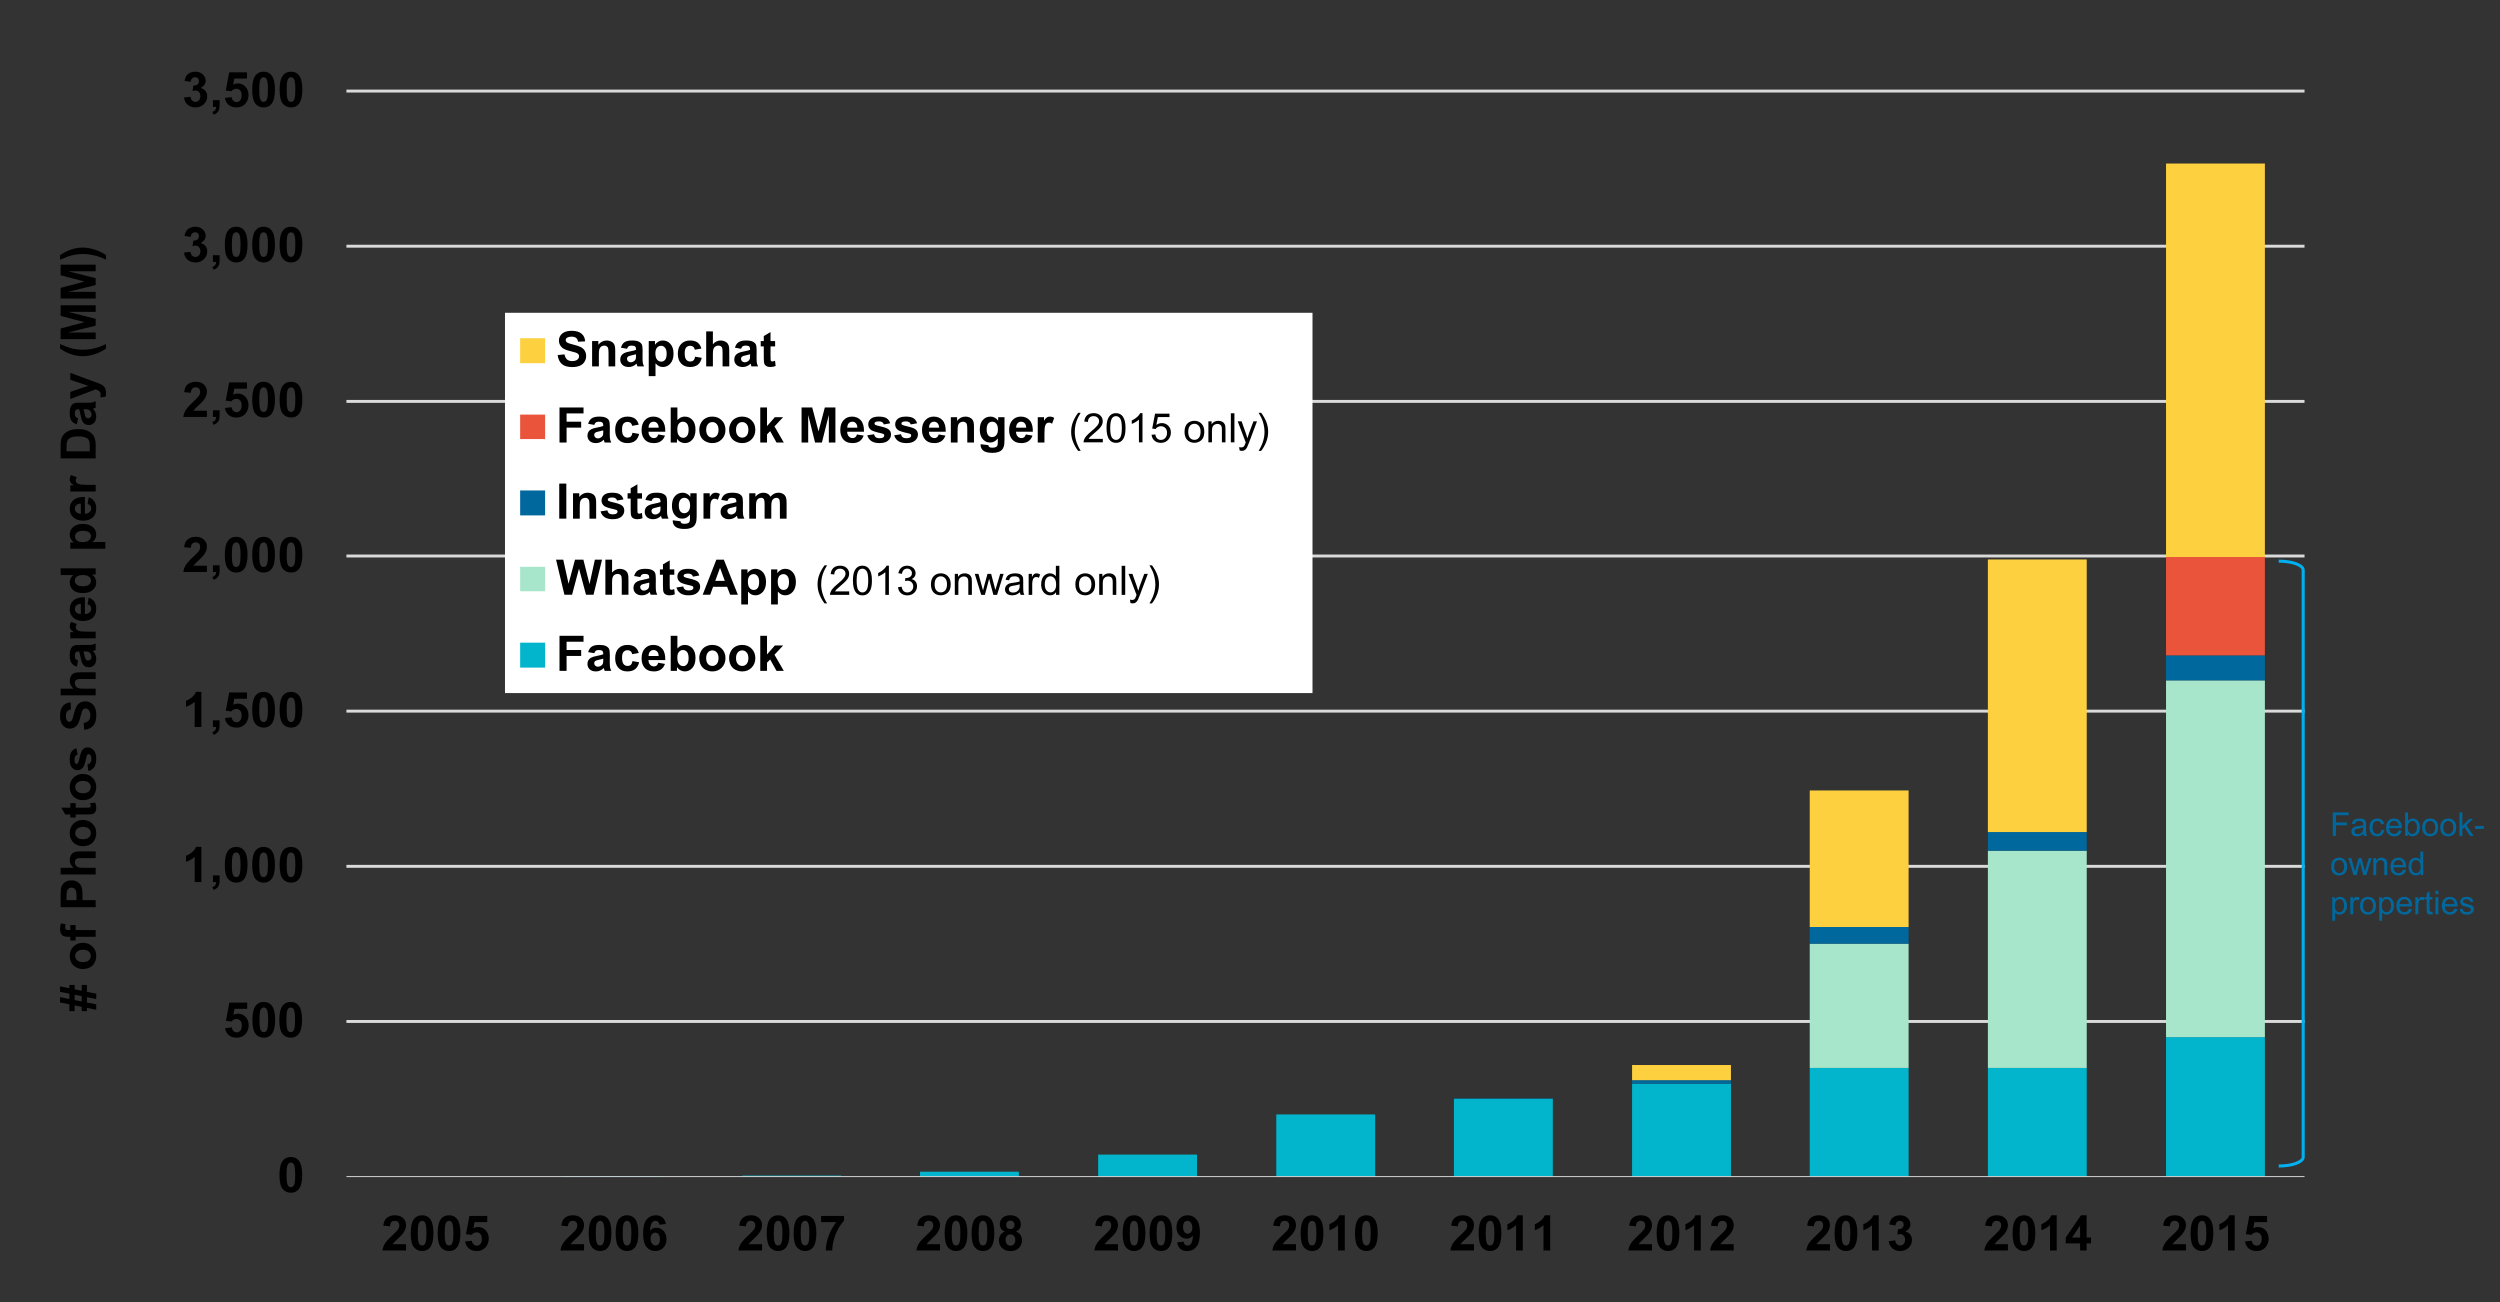 <?xml version="1.0" encoding="UTF-8"?>
<svg xmlns="http://www.w3.org/2000/svg" xmlns:xlink="http://www.w3.org/1999/xlink" width="612.99pt" height="319.365pt" viewBox="0 0 612.99 319.365" version="1.1">
<rect x="0" y="0" width="612.99" height="319.365" fill="#333333" stroke="none"/>
<defs>
<g>
<symbol overflow="visible" id="glyph0-0">
<path style="stroke:none;" d="M 1.5 0 L 1.5 -7.5 L 7.5 -7.5 L 7.5 0 Z M 1.688 -0.188 L 7.312 -0.188 L 7.312 -7.312 L 1.688 -7.312 Z M 1.688 -0.188 "/>
</symbol>
<symbol overflow="visible" id="glyph0-1">
<path style="stroke:none;" d="M 3.297 -8.625 C 4.129 -8.625 4.781 -8.328 5.25 -7.734 C 5.801 -7.035 6.078 -5.867 6.078 -4.234 C 6.078 -2.609 5.797 -1.441 5.234 -0.734 C 4.773 -0.148 4.129 0.141 3.297 0.141 C 2.461 0.141 1.785 -0.176 1.266 -0.812 C 0.754 -1.457 0.5 -2.602 0.5 -4.25 C 0.5 -5.875 0.781 -7.039 1.344 -7.75 C 1.812 -8.332 2.461 -8.625 3.297 -8.625 Z M 3.297 -7.266 C 3.098 -7.266 2.922 -7.195 2.766 -7.062 C 2.609 -6.938 2.484 -6.711 2.391 -6.391 C 2.285 -5.961 2.234 -5.242 2.234 -4.234 C 2.234 -3.223 2.281 -2.531 2.375 -2.156 C 2.477 -1.781 2.609 -1.531 2.766 -1.406 C 2.922 -1.281 3.098 -1.219 3.297 -1.219 C 3.492 -1.219 3.672 -1.281 3.828 -1.406 C 3.984 -1.531 4.102 -1.758 4.188 -2.094 C 4.301 -2.508 4.359 -3.223 4.359 -4.234 C 4.359 -5.242 4.305 -5.938 4.203 -6.312 C 4.109 -6.688 3.984 -6.938 3.828 -7.062 C 3.672 -7.195 3.492 -7.266 3.297 -7.266 Z M 3.297 -7.266 "/>
</symbol>
<symbol overflow="visible" id="glyph0-2">
<path style="stroke:none;" d="M 0.531 -2.203 L 2.172 -2.375 C 2.223 -2.008 2.363 -1.719 2.594 -1.5 C 2.82 -1.281 3.086 -1.172 3.391 -1.172 C 3.734 -1.172 4.023 -1.312 4.266 -1.594 C 4.504 -1.875 4.625 -2.297 4.625 -2.859 C 4.625 -3.379 4.504 -3.77 4.266 -4.031 C 4.023 -4.301 3.719 -4.438 3.344 -4.438 C 2.863 -4.438 2.438 -4.227 2.062 -3.812 L 0.734 -4 L 1.578 -8.469 L 5.938 -8.469 L 5.938 -6.938 L 2.828 -6.938 L 2.562 -5.469 C 2.938 -5.656 3.312 -5.75 3.688 -5.75 C 4.414 -5.75 5.035 -5.484 5.547 -4.953 C 6.055 -4.422 6.312 -3.734 6.312 -2.891 C 6.312 -2.18 6.109 -1.547 5.703 -0.984 C 5.141 -0.234 4.363 0.141 3.375 0.141 C 2.582 0.141 1.938 -0.066 1.438 -0.484 C 0.938 -0.91 0.633 -1.484 0.531 -2.203 Z M 0.531 -2.203 "/>
</symbol>
<symbol overflow="visible" id="glyph0-3">
<path style="stroke:none;" d="M 4.719 0 L 3.078 0 L 3.078 -6.203 C 2.473 -5.641 1.766 -5.223 0.953 -4.953 L 0.953 -6.453 C 1.379 -6.586 1.844 -6.852 2.344 -7.25 C 2.852 -7.645 3.203 -8.102 3.391 -8.625 L 4.719 -8.625 Z M 4.719 0 "/>
</symbol>
<symbol overflow="visible" id="glyph0-4">
<path style="stroke:none;" d="M 0.828 -1.641 L 2.469 -1.641 L 2.469 -0.469 C 2.469 0.008 2.426 0.383 2.344 0.656 C 2.258 0.938 2.102 1.188 1.875 1.406 C 1.645 1.625 1.359 1.797 1.016 1.922 L 0.688 1.234 C 1.02 1.129 1.254 0.977 1.391 0.781 C 1.535 0.594 1.613 0.332 1.625 0 L 0.828 0 Z M 0.828 -1.641 "/>
</symbol>
<symbol overflow="visible" id="glyph0-5">
<path style="stroke:none;" d="M 6.078 -1.531 L 6.078 0 L 0.297 0 C 0.359 -0.582 0.547 -1.129 0.859 -1.641 C 1.172 -2.16 1.789 -2.848 2.719 -3.703 C 3.457 -4.391 3.91 -4.859 4.078 -5.109 C 4.305 -5.453 4.422 -5.789 4.422 -6.125 C 4.422 -6.488 4.32 -6.77 4.125 -6.969 C 3.926 -7.164 3.656 -7.266 3.312 -7.266 C 2.969 -7.266 2.691 -7.16 2.484 -6.953 C 2.285 -6.742 2.172 -6.398 2.141 -5.922 L 0.5 -6.078 C 0.594 -6.984 0.895 -7.633 1.406 -8.031 C 1.926 -8.426 2.57 -8.625 3.344 -8.625 C 4.195 -8.625 4.863 -8.395 5.344 -7.938 C 5.832 -7.477 6.078 -6.91 6.078 -6.234 C 6.078 -5.848 6.004 -5.477 5.859 -5.125 C 5.723 -4.781 5.504 -4.414 5.203 -4.031 C 5.004 -3.781 4.645 -3.414 4.125 -2.938 C 3.602 -2.457 3.273 -2.141 3.141 -1.984 C 3.004 -1.828 2.891 -1.676 2.797 -1.531 Z M 6.078 -1.531 "/>
</symbol>
<symbol overflow="visible" id="glyph0-6">
<path style="stroke:none;" d="M 0.453 -2.281 L 2.047 -2.469 C 2.098 -2.062 2.234 -1.75 2.453 -1.531 C 2.68 -1.32 2.953 -1.219 3.266 -1.219 C 3.609 -1.219 3.895 -1.348 4.125 -1.609 C 4.352 -1.867 4.469 -2.219 4.469 -2.656 C 4.469 -3.062 4.352 -3.383 4.125 -3.625 C 3.906 -3.875 3.641 -4 3.328 -4 C 3.109 -4 2.852 -3.957 2.562 -3.875 L 2.75 -5.219 C 3.195 -5.207 3.535 -5.301 3.766 -5.5 C 4.004 -5.707 4.125 -5.984 4.125 -6.328 C 4.125 -6.609 4.035 -6.832 3.859 -7 C 3.691 -7.176 3.461 -7.266 3.172 -7.266 C 2.891 -7.266 2.648 -7.164 2.453 -6.969 C 2.254 -6.781 2.133 -6.5 2.094 -6.125 L 0.578 -6.375 C 0.68 -6.895 0.836 -7.312 1.047 -7.625 C 1.266 -7.938 1.562 -8.18 1.938 -8.359 C 2.32 -8.535 2.75 -8.625 3.219 -8.625 C 4.031 -8.625 4.68 -8.367 5.172 -7.859 C 5.566 -7.43 5.766 -6.953 5.766 -6.422 C 5.766 -5.672 5.352 -5.07 4.531 -4.625 C 5.031 -4.508 5.426 -4.27 5.719 -3.906 C 6.008 -3.539 6.156 -3.098 6.156 -2.578 C 6.156 -1.828 5.879 -1.188 5.328 -0.656 C 4.773 -0.125 4.094 0.141 3.281 0.141 C 2.5 0.141 1.852 -0.082 1.344 -0.531 C 0.832 -0.977 0.535 -1.562 0.453 -2.281 Z M 0.453 -2.281 "/>
</symbol>
<symbol overflow="visible" id="glyph0-7">
<path style="stroke:none;" d="M 6.094 -6.484 L 4.5 -6.312 C 4.457 -6.633 4.352 -6.875 4.188 -7.031 C 4.02 -7.188 3.805 -7.266 3.547 -7.266 C 3.203 -7.266 2.91 -7.109 2.672 -6.797 C 2.43 -6.484 2.281 -5.836 2.219 -4.859 C 2.625 -5.336 3.133 -5.578 3.75 -5.578 C 4.438 -5.578 5.023 -5.316 5.516 -4.797 C 6.004 -4.273 6.25 -3.598 6.25 -2.766 C 6.25 -1.891 5.988 -1.188 5.469 -0.656 C 4.957 -0.125 4.297 0.141 3.484 0.141 C 2.617 0.141 1.906 -0.191 1.344 -0.859 C 0.789 -1.535 0.516 -2.641 0.516 -4.172 C 0.516 -5.754 0.801 -6.891 1.375 -7.578 C 1.957 -8.273 2.719 -8.625 3.656 -8.625 C 4.301 -8.625 4.836 -8.441 5.266 -8.078 C 5.691 -7.711 5.969 -7.18 6.094 -6.484 Z M 2.359 -2.891 C 2.359 -2.359 2.477 -1.945 2.719 -1.656 C 2.969 -1.363 3.25 -1.219 3.562 -1.219 C 3.875 -1.219 4.129 -1.336 4.328 -1.578 C 4.535 -1.816 4.641 -2.207 4.641 -2.75 C 4.641 -3.312 4.531 -3.719 4.312 -3.969 C 4.094 -4.227 3.816 -4.359 3.484 -4.359 C 3.172 -4.359 2.906 -4.234 2.688 -3.984 C 2.469 -3.742 2.359 -3.379 2.359 -2.891 Z M 2.359 -2.891 "/>
</symbol>
<symbol overflow="visible" id="glyph0-8">
<path style="stroke:none;" d="M 0.516 -6.938 L 0.516 -8.469 L 6.141 -8.469 L 6.141 -7.281 C 5.672 -6.82 5.195 -6.164 4.719 -5.312 C 4.238 -4.457 3.875 -3.547 3.625 -2.578 C 3.375 -1.617 3.25 -0.758 3.25 0 L 1.672 0 C 1.691 -1.188 1.93 -2.395 2.391 -3.625 C 2.859 -4.863 3.477 -5.969 4.25 -6.938 Z M 0.516 -6.938 "/>
</symbol>
<symbol overflow="visible" id="glyph0-9">
<path style="stroke:none;" d="M 1.922 -4.641 C 1.492 -4.816 1.18 -5.062 0.984 -5.375 C 0.797 -5.688 0.703 -6.031 0.703 -6.406 C 0.703 -7.051 0.926 -7.582 1.375 -8 C 1.82 -8.414 2.457 -8.625 3.281 -8.625 C 4.094 -8.625 4.723 -8.414 5.172 -8 C 5.629 -7.582 5.859 -7.051 5.859 -6.406 C 5.859 -6.008 5.754 -5.656 5.547 -5.344 C 5.336 -5.031 5.047 -4.797 4.672 -4.641 C 5.148 -4.441 5.516 -4.16 5.766 -3.797 C 6.016 -3.43 6.141 -3.008 6.141 -2.531 C 6.141 -1.738 5.883 -1.094 5.375 -0.594 C 4.875 -0.094 4.203 0.156 3.359 0.156 C 2.578 0.156 1.926 -0.051 1.406 -0.469 C 0.789 -0.945 0.484 -1.609 0.484 -2.453 C 0.484 -2.922 0.598 -3.348 0.828 -3.734 C 1.055 -4.117 1.422 -4.422 1.922 -4.641 Z M 2.266 -6.297 C 2.266 -5.961 2.352 -5.703 2.531 -5.516 C 2.719 -5.336 2.969 -5.25 3.281 -5.25 C 3.594 -5.25 3.844 -5.344 4.031 -5.531 C 4.219 -5.719 4.312 -5.973 4.312 -6.297 C 4.312 -6.609 4.219 -6.852 4.031 -7.031 C 3.844 -7.219 3.598 -7.312 3.297 -7.312 C 2.984 -7.312 2.734 -7.219 2.547 -7.031 C 2.359 -6.844 2.266 -6.598 2.266 -6.297 Z M 2.109 -2.609 C 2.109 -2.16 2.223 -1.805 2.453 -1.547 C 2.691 -1.297 2.984 -1.172 3.328 -1.172 C 3.672 -1.172 3.953 -1.289 4.172 -1.531 C 4.391 -1.781 4.5 -2.133 4.5 -2.594 C 4.5 -3 4.383 -3.32 4.156 -3.562 C 3.938 -3.812 3.656 -3.938 3.312 -3.938 C 2.906 -3.938 2.602 -3.797 2.406 -3.516 C 2.207 -3.234 2.109 -2.93 2.109 -2.609 Z M 2.109 -2.609 "/>
</symbol>
<symbol overflow="visible" id="glyph0-10">
<path style="stroke:none;" d="M 0.547 -1.984 L 2.141 -2.156 C 2.18 -1.832 2.281 -1.594 2.438 -1.438 C 2.602 -1.281 2.82 -1.203 3.094 -1.203 C 3.438 -1.203 3.723 -1.359 3.953 -1.672 C 4.191 -1.984 4.348 -2.633 4.422 -3.625 C 4.004 -3.145 3.484 -2.906 2.859 -2.906 C 2.191 -2.906 1.609 -3.164 1.109 -3.688 C 0.617 -4.207 0.375 -4.883 0.375 -5.719 C 0.375 -6.594 0.633 -7.297 1.156 -7.828 C 1.676 -8.359 2.336 -8.625 3.141 -8.625 C 4.004 -8.625 4.719 -8.285 5.281 -7.609 C 5.844 -6.941 6.125 -5.836 6.125 -4.297 C 6.125 -2.723 5.832 -1.586 5.25 -0.891 C 4.664 -0.191 3.906 0.156 2.969 0.156 C 2.301 0.156 1.758 -0.02 1.344 -0.375 C 0.926 -0.738 0.66 -1.273 0.547 -1.984 Z M 4.266 -5.578 C 4.266 -6.109 4.145 -6.52 3.906 -6.812 C 3.664 -7.113 3.383 -7.266 3.062 -7.266 C 2.758 -7.266 2.504 -7.145 2.297 -6.906 C 2.098 -6.664 2 -6.27 2 -5.719 C 2 -5.164 2.109 -4.758 2.328 -4.5 C 2.547 -4.238 2.816 -4.109 3.141 -4.109 C 3.461 -4.109 3.727 -4.234 3.938 -4.484 C 4.156 -4.734 4.266 -5.098 4.266 -5.578 Z M 4.266 -5.578 "/>
</symbol>
<symbol overflow="visible" id="glyph0-11">
<path style="stroke:none;" d="M 3.734 0 L 3.734 -1.734 L 0.219 -1.734 L 0.219 -3.172 L 3.953 -8.625 L 5.328 -8.625 L 5.328 -3.172 L 6.406 -3.172 L 6.406 -1.734 L 5.328 -1.734 L 5.328 0 Z M 3.734 -3.172 L 3.734 -6.109 L 1.766 -3.172 Z M 3.734 -3.172 "/>
</symbol>
<symbol overflow="visible" id="glyph0-12">
<path style="stroke:none;" d="M 0.438 -2.797 L 2.125 -2.953 C 2.227 -2.391 2.43 -1.973 2.734 -1.703 C 3.047 -1.441 3.469 -1.312 4 -1.312 C 4.551 -1.312 4.969 -1.426 5.25 -1.656 C 5.539 -1.895 5.688 -2.176 5.688 -2.5 C 5.688 -2.695 5.625 -2.867 5.5 -3.016 C 5.383 -3.16 5.176 -3.285 4.875 -3.391 C 4.676 -3.461 4.219 -3.586 3.5 -3.766 C 2.562 -3.992 1.906 -4.273 1.531 -4.609 C 1.008 -5.086 0.75 -5.664 0.75 -6.344 C 0.75 -6.781 0.867 -7.188 1.109 -7.562 C 1.359 -7.945 1.719 -8.238 2.188 -8.438 C 2.656 -8.633 3.219 -8.734 3.875 -8.734 C 4.957 -8.734 5.77 -8.492 6.312 -8.016 C 6.852 -7.547 7.141 -6.922 7.172 -6.141 L 5.438 -6.062 C 5.363 -6.5 5.203 -6.812 4.953 -7 C 4.711 -7.195 4.348 -7.297 3.859 -7.297 C 3.359 -7.297 2.961 -7.191 2.672 -6.984 C 2.492 -6.859 2.406 -6.68 2.406 -6.453 C 2.406 -6.254 2.488 -6.082 2.656 -5.938 C 2.875 -5.75 3.406 -5.555 4.25 -5.359 C 5.094 -5.16 5.719 -4.953 6.125 -4.734 C 6.531 -4.523 6.848 -4.234 7.078 -3.859 C 7.305 -3.492 7.422 -3.039 7.422 -2.5 C 7.422 -2.008 7.281 -1.547 7 -1.109 C 6.727 -0.68 6.344 -0.363 5.844 -0.156 C 5.344 0.051 4.723 0.156 3.984 0.156 C 2.891 0.156 2.051 -0.094 1.469 -0.594 C 0.895 -1.102 0.551 -1.836 0.438 -2.797 Z M 0.438 -2.797 "/>
</symbol>
<symbol overflow="visible" id="glyph0-13">
<path style="stroke:none;" d="M 6.516 0 L 4.875 0 L 4.875 -3.172 C 4.875 -3.848 4.836 -4.285 4.766 -4.484 C 4.703 -4.68 4.586 -4.832 4.422 -4.938 C 4.266 -5.051 4.078 -5.109 3.859 -5.109 C 3.566 -5.109 3.305 -5.031 3.078 -4.875 C 2.859 -4.719 2.707 -4.508 2.625 -4.25 C 2.539 -3.988 2.5 -3.508 2.5 -2.812 L 2.5 0 L 0.844 0 L 0.844 -6.219 L 2.375 -6.219 L 2.375 -5.312 C 2.914 -6.008 3.602 -6.359 4.438 -6.359 C 4.789 -6.359 5.117 -6.289 5.422 -6.156 C 5.723 -6.031 5.953 -5.863 6.109 -5.656 C 6.266 -5.457 6.367 -5.227 6.422 -4.969 C 6.484 -4.719 6.516 -4.352 6.516 -3.875 Z M 6.516 0 "/>
</symbol>
<symbol overflow="visible" id="glyph0-14">
<path style="stroke:none;" d="M 2.094 -4.328 L 0.594 -4.594 C 0.758 -5.195 1.047 -5.641 1.453 -5.922 C 1.867 -6.211 2.484 -6.359 3.297 -6.359 C 4.023 -6.359 4.566 -6.27 4.922 -6.094 C 5.285 -5.926 5.539 -5.707 5.688 -5.438 C 5.832 -5.176 5.906 -4.688 5.906 -3.969 L 5.891 -2.047 C 5.891 -1.492 5.914 -1.086 5.969 -0.828 C 6.02 -0.578 6.117 -0.301 6.266 0 L 4.641 0 C 4.598 -0.113 4.547 -0.273 4.484 -0.484 C 4.453 -0.586 4.43 -0.656 4.422 -0.688 C 4.141 -0.406 3.836 -0.195 3.516 -0.062 C 3.203 0.07 2.863 0.141 2.5 0.141 C 1.852 0.141 1.344 -0.031 0.969 -0.375 C 0.602 -0.727 0.422 -1.172 0.422 -1.703 C 0.422 -2.055 0.504 -2.367 0.672 -2.641 C 0.848 -2.91 1.086 -3.117 1.391 -3.266 C 1.691 -3.422 2.129 -3.551 2.703 -3.656 C 3.461 -3.801 3.992 -3.938 4.297 -4.062 L 4.297 -4.219 C 4.297 -4.539 4.219 -4.77 4.062 -4.906 C 3.906 -5.039 3.609 -5.109 3.172 -5.109 C 2.879 -5.109 2.648 -5.051 2.484 -4.938 C 2.328 -4.82 2.195 -4.617 2.094 -4.328 Z M 4.297 -2.984 C 4.086 -2.922 3.754 -2.836 3.297 -2.734 C 2.836 -2.641 2.535 -2.547 2.391 -2.453 C 2.18 -2.297 2.078 -2.102 2.078 -1.875 C 2.078 -1.645 2.16 -1.441 2.328 -1.266 C 2.504 -1.098 2.723 -1.016 2.984 -1.016 C 3.285 -1.016 3.57 -1.113 3.844 -1.312 C 4.039 -1.457 4.172 -1.641 4.234 -1.859 C 4.273 -1.992 4.297 -2.258 4.297 -2.656 Z M 4.297 -2.984 "/>
</symbol>
<symbol overflow="visible" id="glyph0-15">
<path style="stroke:none;" d="M 0.812 -6.219 L 2.344 -6.219 L 2.344 -5.312 C 2.551 -5.625 2.82 -5.875 3.156 -6.062 C 3.5 -6.258 3.879 -6.359 4.297 -6.359 C 5.016 -6.359 5.625 -6.078 6.125 -5.516 C 6.633 -4.953 6.891 -4.16 6.891 -3.141 C 6.891 -2.109 6.633 -1.301 6.125 -0.719 C 5.613 -0.145 5 0.141 4.281 0.141 C 3.938 0.141 3.625 0.07 3.344 -0.062 C 3.062 -0.195 2.77 -0.43 2.469 -0.766 L 2.469 2.375 L 0.812 2.375 Z M 2.438 -3.219 C 2.438 -2.52 2.578 -2.004 2.859 -1.672 C 3.141 -1.336 3.477 -1.172 3.875 -1.172 C 4.258 -1.172 4.578 -1.32 4.828 -1.625 C 5.078 -1.938 5.203 -2.441 5.203 -3.141 C 5.203 -3.785 5.07 -4.266 4.812 -4.578 C 4.551 -4.898 4.227 -5.062 3.844 -5.062 C 3.438 -5.062 3.098 -4.906 2.828 -4.594 C 2.566 -4.281 2.438 -3.82 2.438 -3.219 Z M 2.438 -3.219 "/>
</symbol>
<symbol overflow="visible" id="glyph0-16">
<path style="stroke:none;" d="M 6.281 -4.391 L 4.672 -4.094 C 4.609 -4.414 4.477 -4.656 4.281 -4.812 C 4.094 -4.977 3.848 -5.062 3.547 -5.062 C 3.129 -5.062 2.797 -4.922 2.547 -4.641 C 2.305 -4.359 2.188 -3.883 2.188 -3.219 C 2.188 -2.477 2.312 -1.957 2.562 -1.656 C 2.812 -1.352 3.145 -1.203 3.562 -1.203 C 3.875 -1.203 4.129 -1.289 4.328 -1.469 C 4.523 -1.645 4.664 -1.953 4.75 -2.391 L 6.375 -2.109 C 6.207 -1.367 5.883 -0.805 5.406 -0.422 C 4.926 -0.047 4.285 0.141 3.484 0.141 C 2.578 0.141 1.852 -0.145 1.312 -0.719 C 0.77 -1.289 0.5 -2.086 0.5 -3.109 C 0.5 -4.129 0.77 -4.926 1.312 -5.5 C 1.852 -6.07 2.586 -6.359 3.516 -6.359 C 4.273 -6.359 4.879 -6.195 5.328 -5.875 C 5.773 -5.551 6.094 -5.055 6.281 -4.391 Z M 6.281 -4.391 "/>
</symbol>
<symbol overflow="visible" id="glyph0-17">
<path style="stroke:none;" d="M 2.5 -8.594 L 2.5 -5.438 C 3.031 -6.051 3.664 -6.359 4.406 -6.359 C 4.781 -6.359 5.117 -6.285 5.422 -6.141 C 5.734 -6.004 5.969 -5.828 6.125 -5.609 C 6.281 -5.391 6.383 -5.145 6.438 -4.875 C 6.488 -4.613 6.516 -4.207 6.516 -3.656 L 6.516 0 L 4.875 0 L 4.875 -3.281 C 4.875 -3.938 4.844 -4.352 4.781 -4.531 C 4.719 -4.707 4.609 -4.848 4.453 -4.953 C 4.297 -5.055 4.098 -5.109 3.859 -5.109 C 3.586 -5.109 3.344 -5.039 3.125 -4.906 C 2.906 -4.77 2.742 -4.566 2.641 -4.297 C 2.547 -4.035 2.5 -3.645 2.5 -3.125 L 2.5 0 L 0.859 0 L 0.859 -8.594 Z M 2.5 -8.594 "/>
</symbol>
<symbol overflow="visible" id="glyph0-18">
<path style="stroke:none;" d="M 3.719 -6.219 L 3.719 -4.906 L 2.594 -4.906 L 2.594 -2.406 C 2.594 -1.895 2.602 -1.598 2.625 -1.516 C 2.645 -1.43 2.691 -1.359 2.766 -1.297 C 2.848 -1.242 2.941 -1.219 3.047 -1.219 C 3.203 -1.219 3.422 -1.273 3.703 -1.391 L 3.844 -0.109 C 3.469 0.055 3.035 0.141 2.547 0.141 C 2.254 0.141 1.988 0.094 1.75 0 C 1.508 -0.102 1.332 -0.234 1.219 -0.391 C 1.113 -0.555 1.035 -0.77 0.984 -1.031 C 0.953 -1.227 0.938 -1.617 0.938 -2.203 L 0.938 -4.906 L 0.188 -4.906 L 0.188 -6.219 L 0.938 -6.219 L 0.938 -7.453 L 2.594 -8.422 L 2.594 -6.219 Z M 3.719 -6.219 "/>
</symbol>
<symbol overflow="visible" id="glyph0-19">
<path style="stroke:none;" d="M 0.891 0 L 0.891 -8.594 L 6.781 -8.594 L 6.781 -7.141 L 2.625 -7.141 L 2.625 -5.109 L 6.203 -5.109 L 6.203 -3.656 L 2.625 -3.656 L 2.625 0 Z M 0.891 0 "/>
</symbol>
<symbol overflow="visible" id="glyph0-20">
<path style="stroke:none;" d="M 4.469 -1.984 L 6.109 -1.703 C 5.898 -1.098 5.566 -0.641 5.109 -0.328 C 4.648 -0.016 4.082 0.141 3.406 0.141 C 2.32 0.141 1.52 -0.211 1 -0.922 C 0.582 -1.484 0.375 -2.195 0.375 -3.062 C 0.375 -4.094 0.645 -4.898 1.188 -5.484 C 1.727 -6.066 2.41 -6.359 3.234 -6.359 C 4.16 -6.359 4.891 -6.051 5.422 -5.438 C 5.961 -4.832 6.219 -3.898 6.188 -2.641 L 2.062 -2.641 C 2.082 -2.148 2.219 -1.77 2.469 -1.5 C 2.719 -1.227 3.035 -1.094 3.422 -1.094 C 3.672 -1.094 3.883 -1.16 4.062 -1.297 C 4.238 -1.441 4.375 -1.672 4.469 -1.984 Z M 4.562 -3.641 C 4.551 -4.117 4.426 -4.484 4.188 -4.734 C 3.957 -4.984 3.672 -5.109 3.328 -5.109 C 2.973 -5.109 2.676 -4.977 2.438 -4.719 C 2.207 -4.445 2.094 -4.086 2.094 -3.641 Z M 4.562 -3.641 "/>
</symbol>
<symbol overflow="visible" id="glyph0-21">
<path style="stroke:none;" d="M 0.797 0 L 0.797 -8.594 L 2.438 -8.594 L 2.438 -5.5 C 2.945 -6.07 3.551 -6.359 4.25 -6.359 C 5 -6.359 5.625 -6.082 6.125 -5.531 C 6.625 -4.988 6.875 -4.203 6.875 -3.172 C 6.875 -2.109 6.617 -1.289 6.109 -0.719 C 5.598 -0.145 4.984 0.141 4.266 0.141 C 3.91 0.141 3.562 0.051 3.219 -0.125 C 2.875 -0.301 2.578 -0.566 2.328 -0.922 L 2.328 0 Z M 2.422 -3.25 C 2.422 -2.602 2.523 -2.125 2.734 -1.812 C 3.016 -1.375 3.395 -1.156 3.875 -1.156 C 4.227 -1.156 4.535 -1.312 4.797 -1.625 C 5.055 -1.938 5.188 -2.426 5.188 -3.094 C 5.188 -3.801 5.055 -4.312 4.797 -4.625 C 4.535 -4.945 4.203 -5.109 3.797 -5.109 C 3.41 -5.109 3.082 -4.953 2.812 -4.641 C 2.551 -4.336 2.422 -3.875 2.422 -3.25 Z M 2.422 -3.25 "/>
</symbol>
<symbol overflow="visible" id="glyph0-22">
<path style="stroke:none;" d="M 0.484 -3.203 C 0.484 -3.742 0.617 -4.27 0.891 -4.781 C 1.16 -5.301 1.539 -5.691 2.031 -5.953 C 2.52 -6.223 3.07 -6.359 3.688 -6.359 C 4.625 -6.359 5.395 -6.051 6 -5.438 C 6.602 -4.832 6.906 -4.062 6.906 -3.125 C 6.906 -2.188 6.598 -1.406 5.984 -0.781 C 5.379 -0.164 4.617 0.141 3.703 0.141 C 3.129 0.141 2.582 0.008 2.062 -0.25 C 1.551 -0.508 1.16 -0.883 0.891 -1.375 C 0.617 -1.875 0.484 -2.484 0.484 -3.203 Z M 2.172 -3.109 C 2.172 -2.492 2.316 -2.02 2.609 -1.688 C 2.898 -1.363 3.258 -1.203 3.688 -1.203 C 4.125 -1.203 4.484 -1.363 4.766 -1.688 C 5.055 -2.02 5.203 -2.5 5.203 -3.125 C 5.203 -3.727 5.055 -4.191 4.766 -4.516 C 4.484 -4.848 4.125 -5.016 3.688 -5.016 C 3.258 -5.016 2.898 -4.848 2.609 -4.516 C 2.316 -4.191 2.172 -3.723 2.172 -3.109 Z M 2.172 -3.109 "/>
</symbol>
<symbol overflow="visible" id="glyph0-23">
<path style="stroke:none;" d="M 0.797 0 L 0.797 -8.594 L 2.453 -8.594 L 2.453 -4.031 L 4.375 -6.219 L 6.406 -6.219 L 4.281 -3.953 L 6.562 0 L 4.781 0 L 3.219 -2.797 L 2.453 -2 L 2.453 0 Z M 0.797 0 "/>
</symbol>
<symbol overflow="visible" id="glyph0-24">
<path style="stroke:none;" d=""/>
</symbol>
<symbol overflow="visible" id="glyph0-25">
<path style="stroke:none;" d="M 0.844 0 L 0.844 -8.594 L 3.453 -8.594 L 5 -2.734 L 6.547 -8.594 L 9.141 -8.594 L 9.141 0 L 7.531 0 L 7.531 -6.766 L 5.828 0 L 4.156 0 L 2.469 -6.766 L 2.469 0 Z M 0.844 0 "/>
</symbol>
<symbol overflow="visible" id="glyph0-26">
<path style="stroke:none;" d="M 0.281 -1.781 L 1.938 -2.031 C 2.008 -1.707 2.148 -1.461 2.359 -1.297 C 2.578 -1.129 2.879 -1.047 3.266 -1.047 C 3.691 -1.047 4.008 -1.125 4.219 -1.281 C 4.363 -1.395 4.438 -1.539 4.438 -1.719 C 4.438 -1.844 4.398 -1.945 4.328 -2.031 C 4.242 -2.113 4.062 -2.188 3.781 -2.25 C 2.445 -2.539 1.602 -2.805 1.25 -3.047 C 0.758 -3.391 0.516 -3.859 0.516 -4.453 C 0.516 -4.992 0.723 -5.445 1.141 -5.812 C 1.566 -6.176 2.227 -6.359 3.125 -6.359 C 3.977 -6.359 4.613 -6.219 5.031 -5.938 C 5.445 -5.664 5.734 -5.258 5.891 -4.719 L 4.328 -4.438 C 4.266 -4.676 4.141 -4.859 3.953 -4.984 C 3.766 -5.117 3.5 -5.188 3.156 -5.188 C 2.727 -5.188 2.422 -5.125 2.234 -5 C 2.109 -4.914 2.047 -4.805 2.047 -4.672 C 2.047 -4.547 2.098 -4.441 2.203 -4.359 C 2.348 -4.254 2.859 -4.102 3.734 -3.906 C 4.617 -3.707 5.234 -3.461 5.578 -3.172 C 5.922 -2.879 6.094 -2.473 6.094 -1.953 C 6.094 -1.379 5.852 -0.883 5.375 -0.469 C 4.906 -0.062 4.203 0.141 3.266 0.141 C 2.422 0.141 1.75 -0.031 1.25 -0.375 C 0.758 -0.719 0.438 -1.188 0.281 -1.781 Z M 0.281 -1.781 "/>
</symbol>
<symbol overflow="visible" id="glyph0-27">
<path style="stroke:none;" d="M 0.703 0.406 L 2.594 0.641 C 2.625 0.859 2.695 1.008 2.812 1.094 C 2.969 1.207 3.211 1.266 3.547 1.266 C 3.973 1.266 4.297 1.203 4.516 1.078 C 4.66 0.984 4.77 0.844 4.844 0.656 C 4.895 0.52 4.922 0.27 4.922 -0.094 L 4.922 -1.016 C 4.422 -0.336 3.797 0 3.047 0 C 2.211 0 1.551 -0.352 1.062 -1.062 C 0.688 -1.625 0.5 -2.316 0.5 -3.141 C 0.5 -4.191 0.75 -4.988 1.25 -5.531 C 1.75 -6.082 2.375 -6.359 3.125 -6.359 C 3.883 -6.359 4.516 -6.02 5.016 -5.344 L 5.016 -6.219 L 6.562 -6.219 L 6.562 -0.641 C 6.562 0.098 6.5 0.645 6.375 1 C 6.258 1.363 6.094 1.648 5.875 1.859 C 5.656 2.066 5.363 2.227 5 2.344 C 4.633 2.469 4.172 2.531 3.609 2.531 C 2.555 2.531 1.805 2.348 1.359 1.984 C 0.922 1.617 0.703 1.16 0.703 0.609 C 0.703 0.555 0.703 0.488 0.703 0.406 Z M 2.188 -3.234 C 2.188 -2.578 2.312 -2.094 2.562 -1.781 C 2.82 -1.477 3.141 -1.328 3.516 -1.328 C 3.91 -1.328 4.25 -1.484 4.531 -1.797 C 4.812 -2.117 4.953 -2.586 4.953 -3.203 C 4.953 -3.848 4.816 -4.328 4.547 -4.641 C 4.285 -4.953 3.953 -5.109 3.547 -5.109 C 3.148 -5.109 2.82 -4.953 2.562 -4.641 C 2.312 -4.336 2.188 -3.867 2.188 -3.234 Z M 2.188 -3.234 "/>
</symbol>
<symbol overflow="visible" id="glyph0-28">
<path style="stroke:none;" d="M 2.438 0 L 0.797 0 L 0.797 -6.219 L 2.328 -6.219 L 2.328 -5.344 C 2.586 -5.758 2.82 -6.031 3.031 -6.156 C 3.238 -6.289 3.473 -6.359 3.734 -6.359 C 4.109 -6.359 4.473 -6.254 4.828 -6.047 L 4.312 -4.625 C 4.031 -4.801 3.773 -4.891 3.547 -4.891 C 3.305 -4.891 3.109 -4.82 2.953 -4.688 C 2.797 -4.562 2.672 -4.332 2.578 -4 C 2.484 -3.676 2.438 -2.984 2.438 -1.922 Z M 2.438 0 "/>
</symbol>
<symbol overflow="visible" id="glyph0-29">
<path style="stroke:none;" d="M 0.828 0 L 0.828 -8.594 L 2.562 -8.594 L 2.562 0 Z M 0.828 0 "/>
</symbol>
<symbol overflow="visible" id="glyph0-30">
<path style="stroke:none;" d="M 0.734 -6.219 L 2.25 -6.219 L 2.25 -5.375 C 2.801 -6.031 3.453 -6.359 4.203 -6.359 C 4.598 -6.359 4.941 -6.273 5.234 -6.109 C 5.523 -5.953 5.766 -5.707 5.953 -5.375 C 6.223 -5.707 6.516 -5.953 6.828 -6.109 C 7.148 -6.273 7.492 -6.359 7.859 -6.359 C 8.305 -6.359 8.688 -6.266 9 -6.078 C 9.32 -5.898 9.562 -5.629 9.719 -5.266 C 9.832 -5.004 9.891 -4.578 9.891 -3.984 L 9.891 0 L 8.25 0 L 8.25 -3.562 C 8.25 -4.176 8.191 -4.57 8.078 -4.75 C 7.922 -4.988 7.688 -5.109 7.375 -5.109 C 7.145 -5.109 6.926 -5.035 6.719 -4.891 C 6.52 -4.754 6.375 -4.551 6.281 -4.281 C 6.188 -4.008 6.141 -3.578 6.141 -2.984 L 6.141 0 L 4.5 0 L 4.5 -3.406 C 4.5 -4.008 4.469 -4.398 4.406 -4.578 C 4.352 -4.754 4.266 -4.883 4.141 -4.969 C 4.016 -5.062 3.848 -5.109 3.641 -5.109 C 3.391 -5.109 3.16 -5.035 2.953 -4.891 C 2.754 -4.754 2.609 -4.555 2.516 -4.297 C 2.43 -4.047 2.391 -3.625 2.391 -3.031 L 2.391 0 L 0.734 0 Z M 0.734 -6.219 "/>
</symbol>
<symbol overflow="visible" id="glyph0-31">
<path style="stroke:none;" d="M 2.094 0 L 0.047 -8.594 L 1.812 -8.594 L 3.109 -2.688 L 4.688 -8.594 L 6.75 -8.594 L 8.25 -2.594 L 9.562 -8.594 L 11.312 -8.594 L 9.234 0 L 7.391 0 L 5.672 -6.422 L 3.969 0 Z M 2.094 0 "/>
</symbol>
<symbol overflow="visible" id="glyph0-32">
<path style="stroke:none;" d="M 8.625 0 L 6.734 0 L 5.984 -1.953 L 2.547 -1.953 L 1.844 0 L 0 0 L 3.344 -8.594 L 5.188 -8.594 Z M 5.422 -3.406 L 4.25 -6.594 L 3.078 -3.406 Z M 5.422 -3.406 "/>
</symbol>
<symbol overflow="visible" id="glyph1-0">
<path style="stroke:none;" d="M 0 -1.5 L -7.5 -1.5 L -7.5 -7.5 L 0 -7.5 Z M -0.188 -1.688 L -0.188 -7.312 L -7.312 -7.312 L -7.312 -1.688 Z M -0.188 -1.688 "/>
</symbol>
<symbol overflow="visible" id="glyph1-1">
<path style="stroke:none;" d="M -2.141 -0.906 L -2.141 -0.109 L -3.422 -0.109 L -3.422 -1.156 L -5.156 -1.516 L -5.156 -0.109 L -6.453 -0.109 L -6.453 -1.781 L -8.734 -2.234 L -8.734 -3.547 L -6.453 -3.094 L -6.453 -4.391 L -8.734 -4.828 L -8.734 -6.188 L -6.453 -5.719 L -6.453 -6.531 L -5.156 -6.531 L -5.156 -5.469 L -3.422 -5.109 L -3.422 -6.531 L -2.141 -6.531 L -2.141 -4.844 L 0.141 -4.391 L 0.141 -3.078 L -2.141 -3.531 L -2.141 -2.234 L 0.141 -1.766 L 0.141 -0.438 Z M -5.156 -2.828 L -3.422 -2.484 L -3.422 -3.781 L -5.156 -4.125 Z M -5.156 -2.828 "/>
</symbol>
<symbol overflow="visible" id="glyph1-2">
<path style="stroke:none;" d=""/>
</symbol>
<symbol overflow="visible" id="glyph1-3">
<path style="stroke:none;" d="M -3.203 -0.484 C -3.742 -0.484 -4.27 -0.617 -4.781 -0.891 C -5.301 -1.16 -5.691 -1.539 -5.953 -2.031 C -6.223 -2.52 -6.359 -3.07 -6.359 -3.688 C -6.359 -4.625 -6.051 -5.395 -5.438 -6 C -4.832 -6.602 -4.062 -6.906 -3.125 -6.906 C -2.188 -6.906 -1.406 -6.598 -0.781 -5.984 C -0.164 -5.379 0.141 -4.617 0.141 -3.703 C 0.141 -3.129 0.008 -2.582 -0.25 -2.062 C -0.508 -1.551 -0.883 -1.16 -1.375 -0.891 C -1.875 -0.617 -2.484 -0.484 -3.203 -0.484 Z M -3.109 -2.172 C -2.492 -2.172 -2.02 -2.316 -1.688 -2.609 C -1.363 -2.898 -1.203 -3.258 -1.203 -3.688 C -1.203 -4.125 -1.363 -4.484 -1.688 -4.766 C -2.02 -5.055 -2.5 -5.203 -3.125 -5.203 C -3.727 -5.203 -4.191 -5.055 -4.516 -4.766 C -4.848 -4.484 -5.016 -4.125 -5.016 -3.688 C -5.016 -3.258 -4.848 -2.898 -4.516 -2.609 C -4.191 -2.316 -3.723 -2.172 -3.109 -2.172 Z M -3.109 -2.172 "/>
</symbol>
<symbol overflow="visible" id="glyph1-4">
<path style="stroke:none;" d="M -6.219 -0.141 L -6.219 -1.062 L -6.688 -1.062 C -7.219 -1.062 -7.609 -1.113 -7.859 -1.219 C -8.117 -1.332 -8.328 -1.535 -8.484 -1.828 C -8.648 -2.129 -8.734 -2.508 -8.734 -2.969 C -8.734 -3.438 -8.664 -3.895 -8.531 -4.344 L -7.375 -4.125 C -7.438 -3.863 -7.469 -3.613 -7.469 -3.375 C -7.469 -3.133 -7.41 -2.961 -7.297 -2.859 C -7.191 -2.754 -6.977 -2.703 -6.656 -2.703 L -6.219 -2.703 L -6.219 -3.938 L -4.922 -3.938 L -4.922 -2.703 L 0 -2.703 L 0 -1.062 L -4.922 -1.062 L -4.922 -0.141 Z M -6.219 -0.141 "/>
</symbol>
<symbol overflow="visible" id="glyph1-5">
<path style="stroke:none;" d="M 0 -0.875 L -8.594 -0.875 L -8.594 -3.656 C -8.594 -4.707 -8.551 -5.395 -8.469 -5.719 C -8.332 -6.207 -8.047 -6.617 -7.609 -6.953 C -7.18 -7.285 -6.629 -7.453 -5.953 -7.453 C -5.422 -7.453 -4.973 -7.352 -4.609 -7.156 C -4.254 -6.969 -3.973 -6.727 -3.766 -6.438 C -3.566 -6.145 -3.43 -5.844 -3.359 -5.531 C -3.273 -5.125 -3.234 -4.523 -3.234 -3.734 L -3.234 -2.609 L 0 -2.609 Z M -7.141 -2.609 L -4.703 -2.609 L -4.703 -3.562 C -4.703 -4.238 -4.742 -4.691 -4.828 -4.922 C -4.922 -5.16 -5.062 -5.344 -5.25 -5.469 C -5.445 -5.602 -5.672 -5.672 -5.922 -5.672 C -6.234 -5.672 -6.488 -5.578 -6.688 -5.391 C -6.895 -5.203 -7.023 -4.969 -7.078 -4.688 C -7.117 -4.488 -7.141 -4.078 -7.141 -3.453 Z M -7.141 -2.609 "/>
</symbol>
<symbol overflow="visible" id="glyph1-6">
<path style="stroke:none;" d="M -8.594 -2.5 L -5.438 -2.5 C -6.051 -3.031 -6.359 -3.664 -6.359 -4.406 C -6.359 -4.781 -6.285 -5.117 -6.141 -5.422 C -6.004 -5.734 -5.828 -5.969 -5.609 -6.125 C -5.391 -6.281 -5.145 -6.383 -4.875 -6.438 C -4.613 -6.488 -4.207 -6.516 -3.656 -6.516 L 0 -6.516 L 0 -4.875 L -3.281 -4.875 C -3.938 -4.875 -4.352 -4.844 -4.531 -4.781 C -4.707 -4.719 -4.848 -4.609 -4.953 -4.453 C -5.055 -4.297 -5.109 -4.098 -5.109 -3.859 C -5.109 -3.586 -5.039 -3.344 -4.906 -3.125 C -4.77 -2.906 -4.566 -2.742 -4.297 -2.641 C -4.035 -2.547 -3.645 -2.5 -3.125 -2.5 L 0 -2.5 L 0 -0.859 L -8.594 -0.859 Z M -8.594 -2.5 "/>
</symbol>
<symbol overflow="visible" id="glyph1-7">
<path style="stroke:none;" d="M -6.219 -3.719 L -4.906 -3.719 L -4.906 -2.594 L -2.406 -2.594 C -1.895 -2.594 -1.598 -2.602 -1.516 -2.625 C -1.43 -2.645 -1.359 -2.691 -1.297 -2.766 C -1.242 -2.848 -1.219 -2.941 -1.219 -3.047 C -1.219 -3.203 -1.273 -3.422 -1.391 -3.703 L -0.109 -3.844 C 0.055 -3.469 0.141 -3.035 0.141 -2.547 C 0.141 -2.254 0.094 -1.988 0 -1.75 C -0.102 -1.508 -0.234 -1.332 -0.391 -1.219 C -0.555 -1.113 -0.77 -1.035 -1.031 -0.984 C -1.227 -0.953 -1.617 -0.938 -2.203 -0.938 L -4.906 -0.938 L -4.906 -0.188 L -6.219 -0.188 L -6.219 -0.938 L -7.453 -0.938 L -8.422 -2.594 L -6.219 -2.594 Z M -6.219 -3.719 "/>
</symbol>
<symbol overflow="visible" id="glyph1-8">
<path style="stroke:none;" d="M -1.781 -0.281 L -2.031 -1.938 C -1.707 -2.008 -1.461 -2.148 -1.297 -2.359 C -1.129 -2.578 -1.047 -2.879 -1.047 -3.266 C -1.047 -3.691 -1.125 -4.008 -1.281 -4.219 C -1.395 -4.363 -1.539 -4.438 -1.719 -4.438 C -1.844 -4.438 -1.945 -4.398 -2.031 -4.328 C -2.113 -4.242 -2.188 -4.062 -2.25 -3.781 C -2.539 -2.445 -2.805 -1.602 -3.047 -1.25 C -3.391 -0.758 -3.859 -0.516 -4.453 -0.516 C -4.992 -0.516 -5.445 -0.723 -5.812 -1.141 C -6.176 -1.566 -6.359 -2.227 -6.359 -3.125 C -6.359 -3.977 -6.219 -4.613 -5.938 -5.031 C -5.664 -5.445 -5.258 -5.734 -4.719 -5.891 L -4.438 -4.328 C -4.676 -4.266 -4.859 -4.141 -4.984 -3.953 C -5.117 -3.766 -5.188 -3.5 -5.188 -3.156 C -5.188 -2.727 -5.125 -2.422 -5 -2.234 C -4.914 -2.109 -4.805 -2.047 -4.672 -2.047 C -4.547 -2.047 -4.441 -2.098 -4.359 -2.203 C -4.254 -2.348 -4.102 -2.859 -3.906 -3.734 C -3.707 -4.617 -3.461 -5.234 -3.172 -5.578 C -2.879 -5.922 -2.473 -6.094 -1.953 -6.094 C -1.379 -6.094 -0.883 -5.852 -0.469 -5.375 C -0.062 -4.906 0.141 -4.203 0.141 -3.266 C 0.141 -2.422 -0.031 -1.75 -0.375 -1.25 C -0.719 -0.758 -1.188 -0.438 -1.781 -0.281 Z M -1.781 -0.281 "/>
</symbol>
<symbol overflow="visible" id="glyph1-9">
<path style="stroke:none;" d="M -2.797 -0.438 L -2.953 -2.125 C -2.391 -2.227 -1.973 -2.43 -1.703 -2.734 C -1.441 -3.047 -1.312 -3.469 -1.312 -4 C -1.312 -4.551 -1.426 -4.969 -1.656 -5.25 C -1.895 -5.539 -2.176 -5.688 -2.5 -5.688 C -2.695 -5.688 -2.867 -5.625 -3.016 -5.5 C -3.16 -5.383 -3.285 -5.176 -3.391 -4.875 C -3.461 -4.676 -3.586 -4.219 -3.766 -3.5 C -3.992 -2.562 -4.273 -1.906 -4.609 -1.531 C -5.086 -1.008 -5.664 -0.75 -6.344 -0.75 C -6.781 -0.75 -7.188 -0.867 -7.562 -1.109 C -7.945 -1.359 -8.238 -1.719 -8.438 -2.188 C -8.633 -2.656 -8.734 -3.219 -8.734 -3.875 C -8.734 -4.957 -8.492 -5.77 -8.016 -6.312 C -7.547 -6.852 -6.922 -7.141 -6.141 -7.172 L -6.062 -5.438 C -6.5 -5.363 -6.812 -5.203 -7 -4.953 C -7.195 -4.711 -7.297 -4.348 -7.297 -3.859 C -7.297 -3.359 -7.191 -2.961 -6.984 -2.672 C -6.859 -2.492 -6.68 -2.406 -6.453 -2.406 C -6.254 -2.406 -6.082 -2.488 -5.938 -2.656 C -5.75 -2.875 -5.555 -3.406 -5.359 -4.25 C -5.16 -5.094 -4.953 -5.719 -4.734 -6.125 C -4.523 -6.531 -4.234 -6.848 -3.859 -7.078 C -3.492 -7.305 -3.039 -7.422 -2.5 -7.422 C -2.008 -7.422 -1.547 -7.281 -1.109 -7 C -0.68 -6.727 -0.363 -6.344 -0.156 -5.844 C 0.051 -5.344 0.156 -4.723 0.156 -3.984 C 0.156 -2.891 -0.094 -2.051 -0.594 -1.469 C -1.102 -0.895 -1.836 -0.551 -2.797 -0.438 Z M -2.797 -0.438 "/>
</symbol>
<symbol overflow="visible" id="glyph1-10">
<path style="stroke:none;" d="M -4.328 -2.094 L -4.594 -0.594 C -5.195 -0.758 -5.641 -1.047 -5.922 -1.453 C -6.211 -1.867 -6.359 -2.484 -6.359 -3.297 C -6.359 -4.023 -6.27 -4.566 -6.094 -4.922 C -5.926 -5.285 -5.707 -5.539 -5.438 -5.688 C -5.176 -5.832 -4.688 -5.906 -3.969 -5.906 L -2.047 -5.891 C -1.492 -5.891 -1.086 -5.914 -0.828 -5.969 C -0.578 -6.02 -0.301 -6.117 0 -6.266 L 0 -4.641 C -0.113 -4.598 -0.273 -4.547 -0.484 -4.484 C -0.586 -4.453 -0.656 -4.43 -0.688 -4.422 C -0.406 -4.141 -0.195 -3.836 -0.062 -3.516 C 0.07 -3.203 0.141 -2.863 0.141 -2.5 C 0.141 -1.852 -0.031 -1.344 -0.375 -0.969 C -0.727 -0.602 -1.172 -0.422 -1.703 -0.422 C -2.055 -0.422 -2.367 -0.504 -2.641 -0.672 C -2.91 -0.848 -3.117 -1.086 -3.266 -1.391 C -3.422 -1.691 -3.551 -2.129 -3.656 -2.703 C -3.801 -3.461 -3.938 -3.992 -4.062 -4.297 L -4.219 -4.297 C -4.539 -4.297 -4.77 -4.219 -4.906 -4.062 C -5.039 -3.906 -5.109 -3.609 -5.109 -3.172 C -5.109 -2.879 -5.051 -2.648 -4.938 -2.484 C -4.82 -2.328 -4.617 -2.195 -4.328 -2.094 Z M -2.984 -4.297 C -2.922 -4.086 -2.836 -3.754 -2.734 -3.297 C -2.641 -2.836 -2.547 -2.535 -2.453 -2.391 C -2.297 -2.18 -2.102 -2.078 -1.875 -2.078 C -1.645 -2.078 -1.441 -2.16 -1.266 -2.328 C -1.098 -2.504 -1.016 -2.723 -1.016 -2.984 C -1.016 -3.285 -1.113 -3.57 -1.312 -3.844 C -1.457 -4.039 -1.641 -4.172 -1.859 -4.234 C -1.992 -4.273 -2.258 -4.297 -2.656 -4.297 Z M -2.984 -4.297 "/>
</symbol>
<symbol overflow="visible" id="glyph1-11">
<path style="stroke:none;" d="M 0 -2.438 L 0 -0.797 L -6.219 -0.797 L -6.219 -2.328 L -5.344 -2.328 C -5.758 -2.586 -6.031 -2.82 -6.156 -3.031 C -6.289 -3.238 -6.359 -3.473 -6.359 -3.734 C -6.359 -4.109 -6.254 -4.473 -6.047 -4.828 L -4.625 -4.312 C -4.801 -4.031 -4.891 -3.773 -4.891 -3.547 C -4.891 -3.305 -4.82 -3.109 -4.688 -2.953 C -4.562 -2.797 -4.332 -2.672 -4 -2.578 C -3.676 -2.484 -2.984 -2.438 -1.922 -2.438 Z M 0 -2.438 "/>
</symbol>
<symbol overflow="visible" id="glyph1-12">
<path style="stroke:none;" d="M -1.984 -4.469 L -1.703 -6.109 C -1.098 -5.898 -0.641 -5.566 -0.328 -5.109 C -0.016 -4.648 0.141 -4.082 0.141 -3.406 C 0.141 -2.32 -0.211 -1.52 -0.922 -1 C -1.484 -0.582 -2.195 -0.375 -3.062 -0.375 C -4.094 -0.375 -4.898 -0.645 -5.484 -1.188 C -6.066 -1.727 -6.359 -2.41 -6.359 -3.234 C -6.359 -4.16 -6.051 -4.891 -5.438 -5.422 C -4.832 -5.961 -3.898 -6.219 -2.641 -6.188 L -2.641 -2.062 C -2.148 -2.082 -1.77 -2.219 -1.5 -2.469 C -1.227 -2.719 -1.094 -3.035 -1.094 -3.422 C -1.094 -3.672 -1.16 -3.883 -1.297 -4.062 C -1.441 -4.238 -1.672 -4.375 -1.984 -4.469 Z M -3.641 -4.562 C -4.117 -4.551 -4.484 -4.426 -4.734 -4.188 C -4.984 -3.957 -5.109 -3.672 -5.109 -3.328 C -5.109 -2.973 -4.977 -2.676 -4.719 -2.438 C -4.445 -2.207 -4.086 -2.094 -3.641 -2.094 Z M -3.641 -4.562 "/>
</symbol>
<symbol overflow="visible" id="glyph1-13">
<path style="stroke:none;" d="M 0 -6.562 L 0 -5.047 L -0.922 -5.047 C -0.555 -4.785 -0.285 -4.484 -0.109 -4.141 C 0.055 -3.797 0.141 -3.445 0.141 -3.094 C 0.141 -2.375 -0.145 -1.758 -0.719 -1.25 C -1.301 -0.75 -2.109 -0.5 -3.141 -0.5 C -4.191 -0.5 -4.988 -0.742 -5.531 -1.234 C -6.082 -1.734 -6.359 -2.363 -6.359 -3.125 C -6.359 -3.812 -6.07 -4.41 -5.5 -4.922 L -8.594 -4.922 L -8.594 -6.562 Z M -3.25 -2.172 C -2.582 -2.172 -2.102 -2.266 -1.812 -2.453 C -1.375 -2.711 -1.156 -3.082 -1.156 -3.562 C -1.156 -3.938 -1.316 -4.254 -1.641 -4.516 C -1.961 -4.785 -2.445 -4.922 -3.094 -4.922 C -3.801 -4.922 -4.312 -4.789 -4.625 -4.531 C -4.945 -4.281 -5.109 -3.953 -5.109 -3.547 C -5.109 -3.16 -4.953 -2.832 -4.641 -2.562 C -4.328 -2.301 -3.863 -2.172 -3.25 -2.172 Z M -3.25 -2.172 "/>
</symbol>
<symbol overflow="visible" id="glyph1-14">
<path style="stroke:none;" d="M -6.219 -0.812 L -6.219 -2.344 L -5.312 -2.344 C -5.625 -2.551 -5.875 -2.82 -6.062 -3.156 C -6.258 -3.5 -6.359 -3.879 -6.359 -4.297 C -6.359 -5.016 -6.078 -5.625 -5.516 -6.125 C -4.953 -6.633 -4.16 -6.891 -3.141 -6.891 C -2.109 -6.891 -1.301 -6.633 -0.719 -6.125 C -0.145 -5.613 0.141 -5 0.141 -4.281 C 0.141 -3.938 0.07 -3.625 -0.062 -3.344 C -0.195 -3.062 -0.43 -2.77 -0.766 -2.469 L 2.375 -2.469 L 2.375 -0.812 Z M -3.219 -2.438 C -2.52 -2.438 -2.004 -2.578 -1.672 -2.859 C -1.336 -3.141 -1.172 -3.477 -1.172 -3.875 C -1.172 -4.258 -1.32 -4.578 -1.625 -4.828 C -1.938 -5.078 -2.441 -5.203 -3.141 -5.203 C -3.785 -5.203 -4.266 -5.07 -4.578 -4.812 C -4.898 -4.551 -5.062 -4.227 -5.062 -3.844 C -5.062 -3.438 -4.906 -3.098 -4.594 -2.828 C -4.281 -2.566 -3.82 -2.438 -3.219 -2.438 Z M -3.219 -2.438 "/>
</symbol>
<symbol overflow="visible" id="glyph1-15">
<path style="stroke:none;" d="M -8.594 -0.875 L -8.594 -4.031 C -8.594 -4.75 -8.535 -5.297 -8.422 -5.672 C -8.273 -6.172 -8.008 -6.598 -7.625 -6.953 C -7.25 -7.316 -6.785 -7.594 -6.234 -7.781 C -5.691 -7.969 -5.02 -8.062 -4.219 -8.062 C -3.508 -8.062 -2.898 -7.977 -2.391 -7.812 C -1.766 -7.594 -1.258 -7.285 -0.875 -6.891 C -0.57 -6.586 -0.344 -6.18 -0.188 -5.672 C -0.062 -5.285 0 -4.77 0 -4.125 L 0 -0.875 Z M -7.141 -2.609 L -1.453 -2.609 L -1.453 -3.891 C -1.453 -4.379 -1.477 -4.734 -1.531 -4.953 C -1.602 -5.234 -1.723 -5.461 -1.891 -5.641 C -2.055 -5.828 -2.332 -5.977 -2.719 -6.094 C -3.102 -6.219 -3.629 -6.281 -4.297 -6.281 C -4.953 -6.281 -5.457 -6.219 -5.812 -6.094 C -6.176 -5.977 -6.457 -5.816 -6.656 -5.609 C -6.852 -5.398 -6.988 -5.133 -7.062 -4.812 C -7.113 -4.562 -7.141 -4.082 -7.141 -3.375 Z M -7.141 -2.609 "/>
</symbol>
<symbol overflow="visible" id="glyph1-16">
<path style="stroke:none;" d="M -6.219 -0.078 L -6.219 -1.828 L -1.812 -3.328 L -6.219 -4.781 L -6.219 -6.484 L -0.234 -4.281 L 0.844 -3.891 C 1.207 -3.742 1.484 -3.602 1.672 -3.469 C 1.867 -3.344 2.023 -3.191 2.141 -3.016 C 2.266 -2.848 2.359 -2.641 2.422 -2.391 C 2.492 -2.148 2.531 -1.875 2.531 -1.562 C 2.531 -1.238 2.492 -0.926 2.422 -0.625 L 1.141 -0.484 C 1.191 -0.742 1.219 -0.973 1.219 -1.172 C 1.219 -1.555 1.102 -1.836 0.875 -2.016 C 0.656 -2.203 0.367 -2.348 0.016 -2.453 Z M -6.219 -0.078 "/>
</symbol>
<symbol overflow="visible" id="glyph1-17">
<path style="stroke:none;" d="M 2.531 -3.594 L 2.531 -2.469 C 1.625 -1.863 0.688 -1.406 -0.281 -1.094 C -1.258 -0.781 -2.203 -0.625 -3.109 -0.625 C -4.242 -0.625 -5.312 -0.816 -6.312 -1.203 C -7.188 -1.547 -7.992 -1.973 -8.734 -2.484 L -8.734 -3.609 C -7.555 -3.078 -6.551 -2.707 -5.719 -2.5 C -4.883 -2.301 -4.004 -2.203 -3.078 -2.203 C -2.43 -2.203 -1.77 -2.258 -1.094 -2.375 C -0.426 -2.5 0.207 -2.664 0.812 -2.875 C 1.207 -3.008 1.781 -3.25 2.531 -3.594 Z M 2.531 -3.594 "/>
</symbol>
<symbol overflow="visible" id="glyph1-18">
<path style="stroke:none;" d="M 0 -0.844 L -8.594 -0.844 L -8.594 -3.453 L -2.734 -5 L -8.594 -6.547 L -8.594 -9.141 L 0 -9.141 L 0 -7.531 L -6.766 -7.531 L 0 -5.828 L 0 -4.156 L -6.766 -2.469 L 0 -2.469 Z M 0 -0.844 "/>
</symbol>
<symbol overflow="visible" id="glyph1-19">
<path style="stroke:none;" d="M 2.531 -0.406 C 1.832 -0.727 1.297 -0.957 0.922 -1.094 C 0.555 -1.227 0.133 -1.348 -0.344 -1.453 C -0.832 -1.566 -1.297 -1.648 -1.734 -1.703 C -2.172 -1.766 -2.617 -1.797 -3.078 -1.797 C -4.004 -1.797 -4.883 -1.695 -5.719 -1.5 C -6.551 -1.301 -7.555 -0.93 -8.734 -0.391 L -8.734 -1.516 C -7.898 -2.098 -7.008 -2.551 -6.062 -2.875 C -5.125 -3.207 -4.172 -3.375 -3.203 -3.375 C -2.379 -3.375 -1.504 -3.242 -0.578 -2.984 C 0.473 -2.691 1.508 -2.211 2.531 -1.547 Z M 2.531 -0.406 "/>
</symbol>
<symbol overflow="visible" id="glyph2-0">
<path style="stroke:none;" d="M 1.25 0 L 1.25 -6.219 L 6.219 -6.219 L 6.219 0 Z M 1.406 -0.156 L 6.062 -0.156 L 6.062 -6.062 L 1.406 -6.062 Z M 1.406 -0.156 "/>
</symbol>
<symbol overflow="visible" id="glyph2-1">
<path style="stroke:none;" d="M 2.328 2.094 C 1.848 1.488 1.441 0.781 1.109 -0.031 C 0.773 -0.852 0.609 -1.703 0.609 -2.578 C 0.609 -3.348 0.734 -4.086 0.984 -4.797 C 1.273 -5.617 1.723 -6.438 2.328 -7.25 L 2.953 -7.25 C 2.555 -6.57 2.297 -6.086 2.172 -5.797 C 1.973 -5.348 1.816 -4.883 1.703 -4.406 C 1.566 -3.801 1.5 -3.191 1.5 -2.578 C 1.5 -1.016 1.984 0.539 2.953 2.094 Z M 2.328 2.094 "/>
</symbol>
<symbol overflow="visible" id="glyph2-2">
<path style="stroke:none;" d="M 5.016 -0.844 L 5.016 0 L 0.297 0 C 0.297 -0.207 0.332 -0.41 0.406 -0.609 C 0.52 -0.93 0.707 -1.242 0.969 -1.547 C 1.238 -1.859 1.625 -2.223 2.125 -2.641 C 2.895 -3.273 3.414 -3.773 3.688 -4.141 C 3.969 -4.516 4.109 -4.863 4.109 -5.188 C 4.109 -5.539 3.984 -5.832 3.734 -6.062 C 3.484 -6.301 3.16 -6.422 2.766 -6.422 C 2.336 -6.422 2 -6.297 1.75 -6.047 C 1.5 -5.797 1.367 -5.445 1.359 -5 L 0.469 -5.094 C 0.531 -5.758 0.758 -6.27 1.156 -6.625 C 1.562 -6.977 2.102 -7.156 2.781 -7.156 C 3.469 -7.156 4.008 -6.961 4.406 -6.578 C 4.801 -6.203 5 -5.734 5 -5.172 C 5 -4.891 4.941 -4.609 4.828 -4.328 C 4.711 -4.055 4.52 -3.77 4.25 -3.469 C 3.977 -3.164 3.523 -2.75 2.891 -2.219 C 2.367 -1.77 2.031 -1.469 1.875 -1.312 C 1.727 -1.156 1.609 -1 1.516 -0.844 Z M 5.016 -0.844 "/>
</symbol>
<symbol overflow="visible" id="glyph2-3">
<path style="stroke:none;" d="M 0.406 -3.516 C 0.406 -4.359 0.492 -5.035 0.672 -5.547 C 0.848 -6.055 1.102 -6.453 1.438 -6.734 C 1.781 -7.016 2.211 -7.156 2.734 -7.156 C 3.117 -7.156 3.453 -7.078 3.734 -6.922 C 4.023 -6.766 4.266 -6.539 4.453 -6.25 C 4.641 -5.969 4.785 -5.617 4.891 -5.203 C 5.004 -4.785 5.062 -4.223 5.062 -3.516 C 5.062 -2.68 4.973 -2.004 4.797 -1.484 C 4.629 -0.973 4.375 -0.578 4.031 -0.297 C 3.688 -0.016 3.254 0.125 2.734 0.125 C 2.047 0.125 1.508 -0.125 1.125 -0.625 C 0.645 -1.207 0.406 -2.172 0.406 -3.516 Z M 1.312 -3.516 C 1.312 -2.348 1.445 -1.566 1.719 -1.172 C 2 -0.785 2.336 -0.594 2.734 -0.594 C 3.141 -0.594 3.477 -0.785 3.75 -1.172 C 4.02 -1.566 4.156 -2.348 4.156 -3.516 C 4.156 -4.68 4.02 -5.457 3.75 -5.844 C 3.477 -6.227 3.133 -6.422 2.719 -6.422 C 2.32 -6.422 2.004 -6.254 1.766 -5.922 C 1.461 -5.484 1.312 -4.68 1.312 -3.516 Z M 1.312 -3.516 "/>
</symbol>
<symbol overflow="visible" id="glyph2-4">
<path style="stroke:none;" d="M 3.703 0 L 2.828 0 L 2.828 -5.578 C 2.617 -5.367 2.344 -5.164 2 -4.969 C 1.656 -4.77 1.348 -4.617 1.078 -4.516 L 1.078 -5.359 C 1.566 -5.586 1.992 -5.863 2.359 -6.188 C 2.734 -6.52 2.992 -6.844 3.141 -7.156 L 3.703 -7.156 Z M 3.703 0 "/>
</symbol>
<symbol overflow="visible" id="glyph2-5">
<path style="stroke:none;" d="M 0.422 -1.875 L 1.297 -2 C 1.391 -1.5 1.555 -1.141 1.797 -0.922 C 2.047 -0.703 2.344 -0.594 2.688 -0.594 C 3.102 -0.594 3.453 -0.734 3.734 -1.016 C 4.016 -1.305 4.156 -1.66 4.156 -2.078 C 4.156 -2.484 4.023 -2.816 3.766 -3.078 C 3.504 -3.336 3.172 -3.469 2.766 -3.469 C 2.598 -3.469 2.391 -3.438 2.141 -3.375 L 2.234 -4.141 C 2.297 -4.129 2.344 -4.125 2.375 -4.125 C 2.75 -4.125 3.082 -4.223 3.375 -4.422 C 3.676 -4.617 3.828 -4.922 3.828 -5.328 C 3.828 -5.641 3.719 -5.898 3.5 -6.109 C 3.289 -6.328 3.016 -6.438 2.672 -6.438 C 2.328 -6.438 2.039 -6.328 1.812 -6.109 C 1.594 -5.898 1.445 -5.582 1.375 -5.156 L 0.5 -5.312 C 0.613 -5.895 0.859 -6.348 1.234 -6.672 C 1.609 -6.992 2.082 -7.156 2.656 -7.156 C 3.039 -7.156 3.395 -7.07 3.719 -6.906 C 4.051 -6.738 4.301 -6.508 4.469 -6.219 C 4.645 -5.926 4.734 -5.617 4.734 -5.297 C 4.734 -4.992 4.648 -4.711 4.484 -4.453 C 4.316 -4.203 4.07 -4.004 3.75 -3.859 C 4.176 -3.766 4.504 -3.562 4.734 -3.25 C 4.961 -2.945 5.078 -2.566 5.078 -2.109 C 5.078 -1.484 4.848 -0.953 4.391 -0.516 C 3.941 -0.086 3.375 0.125 2.688 0.125 C 2.062 0.125 1.539 -0.055 1.125 -0.422 C 0.707 -0.797 0.473 -1.281 0.422 -1.875 Z M 0.422 -1.875 "/>
</symbol>
<symbol overflow="visible" id="glyph2-6">
<path style="stroke:none;" d=""/>
</symbol>
<symbol overflow="visible" id="glyph2-7">
<path style="stroke:none;" d="M 0.328 -2.578 C 0.328 -3.535 0.594 -4.242 1.125 -4.703 C 1.57 -5.086 2.113 -5.281 2.75 -5.281 C 3.457 -5.281 4.035 -5.047 4.484 -4.578 C 4.941 -4.117 5.172 -3.477 5.172 -2.656 C 5.172 -1.988 5.066 -1.461 4.859 -1.078 C 4.66 -0.703 4.367 -0.41 3.984 -0.203 C 3.609 0.004 3.195 0.109 2.75 0.109 C 2.031 0.109 1.445 -0.117 1 -0.578 C 0.551 -1.035 0.328 -1.703 0.328 -2.578 Z M 1.234 -2.578 C 1.234 -1.922 1.375 -1.426 1.656 -1.094 C 1.945 -0.77 2.312 -0.609 2.75 -0.609 C 3.188 -0.609 3.547 -0.77 3.828 -1.094 C 4.117 -1.426 4.266 -1.93 4.266 -2.609 C 4.266 -3.242 4.117 -3.723 3.828 -4.047 C 3.535 -4.379 3.176 -4.547 2.75 -4.547 C 2.312 -4.547 1.945 -4.383 1.656 -4.062 C 1.375 -3.738 1.234 -3.242 1.234 -2.578 Z M 1.234 -2.578 "/>
</symbol>
<symbol overflow="visible" id="glyph2-8">
<path style="stroke:none;" d="M 0.656 0 L 0.656 -5.156 L 1.438 -5.156 L 1.438 -4.422 C 1.82 -4.992 2.375 -5.281 3.094 -5.281 C 3.395 -5.281 3.676 -5.223 3.938 -5.109 C 4.195 -4.992 4.391 -4.844 4.516 -4.656 C 4.648 -4.477 4.742 -4.27 4.797 -4.031 C 4.828 -3.863 4.844 -3.578 4.844 -3.172 L 4.844 0 L 3.969 0 L 3.969 -3.141 C 3.969 -3.492 3.93 -3.758 3.859 -3.938 C 3.797 -4.113 3.676 -4.254 3.5 -4.359 C 3.332 -4.461 3.133 -4.516 2.906 -4.516 C 2.531 -4.516 2.207 -4.395 1.938 -4.156 C 1.664 -3.926 1.531 -3.477 1.531 -2.812 L 1.531 0 Z M 0.656 0 "/>
</symbol>
<symbol overflow="visible" id="glyph2-9">
<path style="stroke:none;" d="M 1.609 0 L 0.031 -5.156 L 0.938 -5.156 L 1.75 -2.188 L 2.062 -1.078 C 2.07 -1.129 2.16 -1.484 2.328 -2.141 L 3.156 -5.156 L 4.047 -5.156 L 4.828 -2.172 L 5.078 -1.188 L 5.375 -2.172 L 6.266 -5.156 L 7.109 -5.156 L 5.5 0 L 4.594 0 L 3.766 -3.094 L 3.562 -3.969 L 2.516 0 Z M 1.609 0 "/>
</symbol>
<symbol overflow="visible" id="glyph2-10">
<path style="stroke:none;" d="M 4.031 -0.641 C 3.695 -0.359 3.379 -0.16 3.078 -0.047 C 2.785 0.055 2.469 0.109 2.125 0.109 C 1.551 0.109 1.113 -0.023 0.812 -0.297 C 0.508 -0.578 0.359 -0.93 0.359 -1.359 C 0.359 -1.609 0.414 -1.836 0.531 -2.047 C 0.645 -2.254 0.797 -2.422 0.984 -2.547 C 1.172 -2.68 1.379 -2.781 1.609 -2.844 C 1.785 -2.883 2.047 -2.926 2.391 -2.969 C 3.098 -3.051 3.617 -3.156 3.953 -3.281 C 3.953 -3.395 3.953 -3.469 3.953 -3.5 C 3.953 -3.852 3.867 -4.102 3.703 -4.25 C 3.484 -4.445 3.156 -4.547 2.719 -4.547 C 2.301 -4.547 1.992 -4.473 1.797 -4.328 C 1.598 -4.191 1.453 -3.941 1.359 -3.578 L 0.516 -3.688 C 0.586 -4.051 0.711 -4.344 0.891 -4.562 C 1.066 -4.789 1.32 -4.969 1.656 -5.094 C 2 -5.219 2.395 -5.281 2.844 -5.281 C 3.281 -5.281 3.633 -5.227 3.906 -5.125 C 4.188 -5.02 4.391 -4.891 4.516 -4.734 C 4.648 -4.578 4.742 -4.379 4.797 -4.141 C 4.816 -3.984 4.828 -3.711 4.828 -3.328 L 4.828 -2.156 C 4.828 -1.344 4.848 -0.828 4.891 -0.609 C 4.93 -0.398 5.004 -0.195 5.109 0 L 4.203 0 C 4.109 -0.176 4.051 -0.391 4.031 -0.641 Z M 3.953 -2.594 C 3.629 -2.457 3.148 -2.348 2.516 -2.266 C 2.16 -2.211 1.906 -2.148 1.75 -2.078 C 1.602 -2.016 1.488 -1.922 1.406 -1.797 C 1.332 -1.672 1.297 -1.535 1.297 -1.391 C 1.297 -1.148 1.383 -0.953 1.562 -0.797 C 1.738 -0.641 1.992 -0.562 2.328 -0.562 C 2.672 -0.562 2.973 -0.633 3.234 -0.781 C 3.492 -0.938 3.688 -1.141 3.812 -1.391 C 3.906 -1.586 3.953 -1.879 3.953 -2.266 Z M 3.953 -2.594 "/>
</symbol>
<symbol overflow="visible" id="glyph2-11">
<path style="stroke:none;" d="M 0.641 0 L 0.641 -5.156 L 1.438 -5.156 L 1.438 -4.375 C 1.633 -4.738 1.816 -4.977 1.984 -5.094 C 2.16 -5.219 2.348 -5.281 2.547 -5.281 C 2.848 -5.281 3.148 -5.188 3.453 -5 L 3.156 -4.188 C 2.938 -4.312 2.719 -4.375 2.5 -4.375 C 2.312 -4.375 2.141 -4.316 1.984 -4.203 C 1.836 -4.086 1.734 -3.926 1.672 -3.719 C 1.566 -3.406 1.516 -3.066 1.516 -2.703 L 1.516 0 Z M 0.641 0 "/>
</symbol>
<symbol overflow="visible" id="glyph2-12">
<path style="stroke:none;" d="M 4 0 L 4 -0.656 C 3.676 -0.145 3.195 0.109 2.562 0.109 C 2.145 0.109 1.766 0 1.422 -0.219 C 1.078 -0.445 0.812 -0.766 0.625 -1.172 C 0.438 -1.578 0.344 -2.047 0.344 -2.578 C 0.344 -3.086 0.426 -3.551 0.594 -3.969 C 0.77 -4.395 1.031 -4.719 1.375 -4.938 C 1.719 -5.164 2.098 -5.281 2.516 -5.281 C 2.828 -5.281 3.102 -5.211 3.344 -5.078 C 3.594 -4.953 3.797 -4.781 3.953 -4.562 L 3.953 -7.125 L 4.812 -7.125 L 4.812 0 Z M 1.234 -2.578 C 1.234 -1.91 1.375 -1.414 1.656 -1.094 C 1.938 -0.77 2.266 -0.609 2.641 -0.609 C 3.023 -0.609 3.348 -0.766 3.609 -1.078 C 3.879 -1.391 4.016 -1.863 4.016 -2.5 C 4.016 -3.207 3.879 -3.723 3.609 -4.047 C 3.336 -4.379 3.004 -4.547 2.609 -4.547 C 2.211 -4.547 1.883 -4.383 1.625 -4.062 C 1.363 -3.75 1.234 -3.254 1.234 -2.578 Z M 1.234 -2.578 "/>
</symbol>
<symbol overflow="visible" id="glyph2-13">
<path style="stroke:none;" d="M 0.641 0 L 0.641 -7.125 L 1.516 -7.125 L 1.516 0 Z M 0.641 0 "/>
</symbol>
<symbol overflow="visible" id="glyph2-14">
<path style="stroke:none;" d="M 0.625 1.984 L 0.516 1.172 C 0.711 1.223 0.879 1.25 1.016 1.25 C 1.211 1.25 1.367 1.211 1.484 1.141 C 1.598 1.078 1.695 0.988 1.781 0.875 C 1.832 0.789 1.922 0.57 2.047 0.219 C 2.055 0.176 2.082 0.109 2.125 0.016 L 0.156 -5.156 L 1.109 -5.156 L 2.172 -2.172 C 2.316 -1.797 2.441 -1.398 2.547 -0.984 C 2.648 -1.379 2.77 -1.77 2.906 -2.156 L 4.016 -5.156 L 4.891 -5.156 L 2.922 0.094 C 2.711 0.656 2.551 1.047 2.438 1.266 C 2.281 1.547 2.098 1.754 1.891 1.891 C 1.691 2.023 1.457 2.094 1.188 2.094 C 1.008 2.094 0.82 2.055 0.625 1.984 Z M 0.625 1.984 "/>
</symbol>
<symbol overflow="visible" id="glyph2-15">
<path style="stroke:none;" d="M 1.234 2.094 L 0.609 2.094 C 1.578 0.539 2.062 -1.016 2.062 -2.578 C 2.062 -3.18 1.988 -3.785 1.844 -4.391 C 1.738 -4.879 1.586 -5.344 1.391 -5.781 C 1.266 -6.07 1.004 -6.562 0.609 -7.25 L 1.234 -7.25 C 1.836 -6.438 2.285 -5.617 2.578 -4.797 C 2.828 -4.086 2.953 -3.348 2.953 -2.578 C 2.953 -1.703 2.785 -0.852 2.453 -0.031 C 2.117 0.781 1.711 1.488 1.234 2.094 Z M 1.234 2.094 "/>
</symbol>
<symbol overflow="visible" id="glyph2-16">
<path style="stroke:none;" d="M 0.406 -1.859 L 1.328 -1.938 C 1.398 -1.488 1.555 -1.148 1.797 -0.922 C 2.047 -0.703 2.348 -0.594 2.703 -0.594 C 3.117 -0.594 3.473 -0.75 3.766 -1.062 C 4.055 -1.383 4.203 -1.812 4.203 -2.344 C 4.203 -2.844 4.062 -3.234 3.781 -3.516 C 3.508 -3.805 3.145 -3.953 2.688 -3.953 C 2.406 -3.953 2.148 -3.883 1.922 -3.75 C 1.691 -3.625 1.516 -3.461 1.391 -3.266 L 0.562 -3.375 L 1.266 -7.031 L 4.797 -7.031 L 4.797 -6.188 L 1.953 -6.188 L 1.578 -4.281 C 2.004 -4.57 2.453 -4.719 2.922 -4.719 C 3.547 -4.719 4.07 -4.504 4.5 -4.078 C 4.926 -3.648 5.141 -3.098 5.141 -2.422 C 5.141 -1.773 4.953 -1.219 4.578 -0.75 C 4.117 -0.164 3.492 0.125 2.703 0.125 C 2.055 0.125 1.523 -0.055 1.109 -0.422 C 0.703 -0.785 0.469 -1.266 0.406 -1.859 Z M 0.406 -1.859 "/>
</symbol>
<symbol overflow="visible" id="glyph3-0">
<path style="stroke:none;" d="M 1 0 L 1 -5.031 L 5.031 -5.031 L 5.031 0 Z M 1.125 -0.125 L 4.906 -0.125 L 4.906 -4.906 L 1.125 -4.906 Z M 1.125 -0.125 "/>
</symbol>
<symbol overflow="visible" id="glyph3-1">
<path style="stroke:none;" d="M 0.656 0 L 0.656 -5.766 L 4.547 -5.766 L 4.547 -5.078 L 1.422 -5.078 L 1.422 -3.297 L 4.125 -3.297 L 4.125 -2.609 L 1.422 -2.609 L 1.422 0 Z M 0.656 0 "/>
</symbol>
<symbol overflow="visible" id="glyph3-2">
<path style="stroke:none;" d="M 3.25 -0.516 C 2.988 -0.297 2.738 -0.141 2.5 -0.047 C 2.258 0.047 2 0.094 1.719 0.094 C 1.258 0.094 0.906 -0.016 0.656 -0.234 C 0.414 -0.461 0.297 -0.75 0.297 -1.094 C 0.297 -1.301 0.336 -1.488 0.422 -1.656 C 0.516 -1.82 0.633 -1.957 0.781 -2.062 C 0.938 -2.164 1.109 -2.242 1.297 -2.297 C 1.441 -2.336 1.656 -2.375 1.938 -2.406 C 2.508 -2.469 2.926 -2.547 3.188 -2.641 C 3.195 -2.742 3.203 -2.805 3.203 -2.828 C 3.203 -3.117 3.133 -3.32 3 -3.438 C 2.82 -3.602 2.551 -3.688 2.188 -3.688 C 1.852 -3.688 1.609 -3.625 1.453 -3.5 C 1.297 -3.383 1.18 -3.18 1.109 -2.891 L 0.406 -2.984 C 0.469 -3.273 0.57 -3.508 0.719 -3.688 C 0.863 -3.875 1.07 -4.016 1.344 -4.109 C 1.613 -4.211 1.93 -4.266 2.297 -4.266 C 2.648 -4.266 2.938 -4.223 3.156 -4.141 C 3.383 -4.055 3.551 -3.953 3.656 -3.828 C 3.758 -3.703 3.832 -3.539 3.875 -3.344 C 3.895 -3.219 3.906 -3 3.906 -2.688 L 3.906 -1.75 C 3.906 -1.094 3.922 -0.676 3.953 -0.5 C 3.984 -0.32 4.047 -0.156 4.141 0 L 3.391 0 C 3.316 -0.145 3.27 -0.316 3.25 -0.516 Z M 3.188 -2.094 C 2.938 -1.988 2.555 -1.898 2.047 -1.828 C 1.754 -1.785 1.547 -1.738 1.422 -1.688 C 1.297 -1.633 1.203 -1.555 1.141 -1.453 C 1.078 -1.348 1.047 -1.238 1.047 -1.125 C 1.047 -0.938 1.113 -0.773 1.25 -0.641 C 1.395 -0.516 1.609 -0.453 1.891 -0.453 C 2.16 -0.453 2.398 -0.508 2.609 -0.625 C 2.828 -0.75 2.984 -0.914 3.078 -1.125 C 3.148 -1.289 3.188 -1.523 3.188 -1.828 Z M 3.188 -2.094 "/>
</symbol>
<symbol overflow="visible" id="glyph3-3">
<path style="stroke:none;" d="M 3.25 -1.531 L 3.953 -1.438 C 3.867 -0.957 3.672 -0.582 3.359 -0.312 C 3.047 -0.039 2.664 0.094 2.219 0.094 C 1.645 0.094 1.18 -0.094 0.828 -0.469 C 0.484 -0.844 0.312 -1.379 0.312 -2.078 C 0.312 -2.523 0.383 -2.914 0.531 -3.25 C 0.688 -3.594 0.914 -3.848 1.219 -4.016 C 1.52 -4.18 1.852 -4.266 2.219 -4.266 C 2.664 -4.266 3.035 -4.148 3.328 -3.922 C 3.617 -3.691 3.801 -3.367 3.875 -2.953 L 3.188 -2.844 C 3.125 -3.125 3.008 -3.332 2.844 -3.469 C 2.676 -3.613 2.477 -3.688 2.25 -3.688 C 1.883 -3.688 1.594 -3.555 1.375 -3.297 C 1.156 -3.047 1.047 -2.645 1.047 -2.094 C 1.047 -1.531 1.148 -1.117 1.359 -0.859 C 1.578 -0.609 1.859 -0.484 2.203 -0.484 C 2.484 -0.484 2.711 -0.566 2.891 -0.734 C 3.078 -0.91 3.195 -1.176 3.25 -1.531 Z M 3.25 -1.531 "/>
</symbol>
<symbol overflow="visible" id="glyph3-4">
<path style="stroke:none;" d="M 3.391 -1.344 L 4.125 -1.25 C 4 -0.82 3.781 -0.488 3.469 -0.25 C 3.164 -0.02 2.77 0.094 2.281 0.094 C 1.676 0.094 1.191 -0.094 0.828 -0.469 C 0.473 -0.844 0.297 -1.367 0.297 -2.047 C 0.297 -2.754 0.473 -3.301 0.828 -3.688 C 1.191 -4.07 1.664 -4.266 2.25 -4.266 C 2.801 -4.266 3.254 -4.07 3.609 -3.688 C 3.961 -3.312 4.141 -2.781 4.141 -2.094 C 4.141 -2.051 4.141 -1.988 4.141 -1.906 L 1.031 -1.906 C 1.051 -1.445 1.176 -1.094 1.406 -0.844 C 1.645 -0.602 1.938 -0.484 2.281 -0.484 C 2.539 -0.484 2.758 -0.551 2.938 -0.688 C 3.125 -0.82 3.273 -1.039 3.391 -1.344 Z M 1.062 -2.484 L 3.391 -2.484 C 3.359 -2.836 3.27 -3.102 3.125 -3.281 C 2.906 -3.551 2.613 -3.688 2.25 -3.688 C 1.926 -3.688 1.648 -3.578 1.422 -3.359 C 1.203 -3.141 1.082 -2.848 1.062 -2.484 Z M 1.062 -2.484 "/>
</symbol>
<symbol overflow="visible" id="glyph3-5">
<path style="stroke:none;" d="M 1.188 0 L 0.531 0 L 0.531 -5.766 L 1.234 -5.766 L 1.234 -3.703 C 1.535 -4.078 1.914 -4.266 2.375 -4.266 C 2.633 -4.266 2.879 -4.211 3.109 -4.109 C 3.336 -4.004 3.523 -3.859 3.672 -3.672 C 3.816 -3.484 3.93 -3.254 4.016 -2.984 C 4.098 -2.723 4.141 -2.445 4.141 -2.156 C 4.141 -1.438 3.961 -0.879 3.609 -0.484 C 3.254 -0.098 2.832 0.094 2.344 0.094 C 1.852 0.094 1.469 -0.109 1.188 -0.516 Z M 1.172 -2.125 C 1.172 -1.625 1.238 -1.258 1.375 -1.031 C 1.602 -0.664 1.906 -0.484 2.281 -0.484 C 2.594 -0.484 2.859 -0.617 3.078 -0.891 C 3.305 -1.16 3.422 -1.562 3.422 -2.094 C 3.422 -2.633 3.312 -3.035 3.094 -3.297 C 2.883 -3.555 2.625 -3.688 2.312 -3.688 C 2 -3.688 1.727 -3.551 1.5 -3.281 C 1.281 -3.008 1.172 -2.625 1.172 -2.125 Z M 1.172 -2.125 "/>
</symbol>
<symbol overflow="visible" id="glyph3-6">
<path style="stroke:none;" d="M 0.266 -2.094 C 0.266 -2.863 0.477 -3.43 0.906 -3.797 C 1.27 -4.109 1.707 -4.266 2.219 -4.266 C 2.789 -4.266 3.258 -4.078 3.625 -3.703 C 3.988 -3.328 4.172 -2.805 4.172 -2.141 C 4.172 -1.609 4.086 -1.188 3.922 -0.875 C 3.766 -0.57 3.531 -0.332 3.219 -0.156 C 2.914 0.008 2.582 0.094 2.219 0.094 C 1.633 0.094 1.16 -0.094 0.797 -0.469 C 0.441 -0.844 0.266 -1.383 0.266 -2.094 Z M 1 -2.094 C 1 -1.551 1.113 -1.145 1.344 -0.875 C 1.57 -0.613 1.863 -0.484 2.219 -0.484 C 2.57 -0.484 2.863 -0.613 3.094 -0.875 C 3.332 -1.145 3.453 -1.555 3.453 -2.109 C 3.453 -2.629 3.332 -3.02 3.094 -3.281 C 2.863 -3.551 2.57 -3.688 2.219 -3.688 C 1.863 -3.688 1.57 -3.551 1.344 -3.281 C 1.113 -3.02 1 -2.625 1 -2.094 Z M 1 -2.094 "/>
</symbol>
<symbol overflow="visible" id="glyph3-7">
<path style="stroke:none;" d="M 0.531 0 L 0.531 -5.766 L 1.234 -5.766 L 1.234 -2.469 L 2.922 -4.172 L 3.828 -4.172 L 2.234 -2.625 L 3.984 0 L 3.125 0 L 1.734 -2.141 L 1.234 -1.656 L 1.234 0 Z M 0.531 0 "/>
</symbol>
<symbol overflow="visible" id="glyph3-8">
<path style="stroke:none;" d="M 0.25 -1.734 L 0.25 -2.438 L 2.422 -2.438 L 2.422 -1.734 Z M 0.25 -1.734 "/>
</symbol>
<symbol overflow="visible" id="glyph3-9">
<path style="stroke:none;" d=""/>
</symbol>
<symbol overflow="visible" id="glyph3-10">
<path style="stroke:none;" d="M 1.297 0 L 0.031 -4.172 L 0.75 -4.172 L 1.422 -1.766 L 1.672 -0.875 C 1.68 -0.914 1.75 -1.203 1.875 -1.734 L 2.547 -4.172 L 3.266 -4.172 L 3.891 -1.75 L 4.109 -0.953 L 4.344 -1.766 L 5.062 -4.172 L 5.75 -4.172 L 4.438 0 L 3.703 0 L 3.047 -2.5 L 2.891 -3.203 L 2.047 0 Z M 1.297 0 "/>
</symbol>
<symbol overflow="visible" id="glyph3-11">
<path style="stroke:none;" d="M 0.531 0 L 0.531 -4.172 L 1.172 -4.172 L 1.172 -3.578 C 1.473 -4.035 1.914 -4.266 2.5 -4.266 C 2.75 -4.266 2.977 -4.219 3.188 -4.125 C 3.395 -4.039 3.551 -3.926 3.656 -3.781 C 3.758 -3.633 3.832 -3.457 3.875 -3.25 C 3.906 -3.125 3.922 -2.895 3.922 -2.562 L 3.922 0 L 3.219 0 L 3.219 -2.531 C 3.219 -2.82 3.188 -3.039 3.125 -3.188 C 3.07 -3.332 2.973 -3.445 2.828 -3.531 C 2.691 -3.613 2.531 -3.656 2.344 -3.656 C 2.039 -3.656 1.781 -3.555 1.562 -3.359 C 1.344 -3.172 1.234 -2.812 1.234 -2.281 L 1.234 0 Z M 0.531 0 "/>
</symbol>
<symbol overflow="visible" id="glyph3-12">
<path style="stroke:none;" d="M 3.234 0 L 3.234 -0.531 C 2.973 -0.113 2.586 0.094 2.078 0.094 C 1.742 0.094 1.438 0.004 1.156 -0.172 C 0.875 -0.359 0.656 -0.613 0.5 -0.938 C 0.352 -1.27 0.281 -1.648 0.281 -2.078 C 0.281 -2.492 0.348 -2.867 0.484 -3.203 C 0.617 -3.547 0.828 -3.805 1.109 -3.984 C 1.391 -4.172 1.703 -4.266 2.047 -4.266 C 2.297 -4.266 2.516 -4.211 2.703 -4.109 C 2.898 -4.004 3.062 -3.863 3.188 -3.688 L 3.188 -5.766 L 3.891 -5.766 L 3.891 0 Z M 1 -2.078 C 1 -1.547 1.109 -1.145 1.328 -0.875 C 1.555 -0.613 1.828 -0.484 2.141 -0.484 C 2.441 -0.484 2.703 -0.609 2.922 -0.859 C 3.141 -1.117 3.25 -1.508 3.25 -2.031 C 3.25 -2.594 3.141 -3.008 2.922 -3.281 C 2.703 -3.551 2.43 -3.688 2.109 -3.688 C 1.797 -3.688 1.531 -3.555 1.312 -3.297 C 1.102 -3.035 1 -2.629 1 -2.078 Z M 1 -2.078 "/>
</symbol>
<symbol overflow="visible" id="glyph3-13">
<path style="stroke:none;" d="M 0.531 1.594 L 0.531 -4.172 L 1.172 -4.172 L 1.172 -3.625 C 1.328 -3.844 1.5 -4.004 1.688 -4.109 C 1.875 -4.211 2.109 -4.266 2.391 -4.266 C 2.742 -4.266 3.055 -4.172 3.328 -3.984 C 3.598 -3.805 3.801 -3.551 3.938 -3.219 C 4.082 -2.883 4.156 -2.52 4.156 -2.125 C 4.156 -1.695 4.078 -1.312 3.922 -0.969 C 3.766 -0.625 3.539 -0.359 3.25 -0.172 C 2.957 0.004 2.648 0.094 2.328 0.094 C 2.098 0.094 1.891 0.047 1.703 -0.047 C 1.516 -0.148 1.359 -0.281 1.234 -0.438 L 1.234 1.594 Z M 1.172 -2.062 C 1.172 -1.52 1.281 -1.117 1.5 -0.859 C 1.719 -0.609 1.977 -0.484 2.281 -0.484 C 2.602 -0.484 2.875 -0.613 3.094 -0.875 C 3.32 -1.145 3.438 -1.562 3.438 -2.125 C 3.438 -2.656 3.328 -3.051 3.109 -3.312 C 2.891 -3.582 2.625 -3.719 2.312 -3.719 C 2.008 -3.719 1.742 -3.578 1.516 -3.297 C 1.285 -3.016 1.172 -2.602 1.172 -2.062 Z M 1.172 -2.062 "/>
</symbol>
<symbol overflow="visible" id="glyph3-14">
<path style="stroke:none;" d="M 0.516 0 L 0.516 -4.172 L 1.156 -4.172 L 1.156 -3.547 C 1.32 -3.836 1.473 -4.031 1.609 -4.125 C 1.742 -4.219 1.895 -4.266 2.062 -4.266 C 2.301 -4.266 2.547 -4.191 2.797 -4.047 L 2.547 -3.391 C 2.367 -3.484 2.195 -3.531 2.031 -3.531 C 1.875 -3.531 1.734 -3.484 1.609 -3.391 C 1.484 -3.297 1.395 -3.172 1.344 -3.016 C 1.27 -2.754 1.234 -2.477 1.234 -2.188 L 1.234 0 Z M 0.516 0 "/>
</symbol>
<symbol overflow="visible" id="glyph3-15">
<path style="stroke:none;" d="M 2.078 -0.625 L 2.172 -0.016 C 1.973 0.035 1.797 0.062 1.641 0.062 C 1.379 0.062 1.176 0.02 1.031 -0.062 C 0.895 -0.145 0.797 -0.25 0.734 -0.375 C 0.68 -0.508 0.656 -0.789 0.656 -1.219 L 0.656 -3.625 L 0.141 -3.625 L 0.141 -4.172 L 0.656 -4.172 L 0.656 -5.203 L 1.359 -5.625 L 1.359 -4.172 L 2.078 -4.172 L 2.078 -3.625 L 1.359 -3.625 L 1.359 -1.188 C 1.359 -0.977 1.367 -0.844 1.391 -0.781 C 1.422 -0.727 1.461 -0.688 1.516 -0.656 C 1.578 -0.625 1.66 -0.609 1.766 -0.609 C 1.836 -0.609 1.941 -0.613 2.078 -0.625 Z M 2.078 -0.625 "/>
</symbol>
<symbol overflow="visible" id="glyph3-16">
<path style="stroke:none;" d="M 0.531 -4.953 L 0.531 -5.766 L 1.234 -5.766 L 1.234 -4.953 Z M 0.531 0 L 0.531 -4.172 L 1.234 -4.172 L 1.234 0 Z M 0.531 0 "/>
</symbol>
<symbol overflow="visible" id="glyph3-17">
<path style="stroke:none;" d="M 0.25 -1.25 L 0.953 -1.359 C 0.984 -1.078 1.086 -0.859 1.266 -0.703 C 1.453 -0.555 1.707 -0.484 2.031 -0.484 C 2.352 -0.484 2.594 -0.551 2.75 -0.688 C 2.906 -0.82 2.984 -0.977 2.984 -1.156 C 2.984 -1.312 2.914 -1.438 2.781 -1.531 C 2.676 -1.594 2.438 -1.672 2.062 -1.766 C 1.539 -1.898 1.176 -2.016 0.969 -2.109 C 0.77 -2.203 0.617 -2.332 0.516 -2.5 C 0.41 -2.676 0.359 -2.863 0.359 -3.062 C 0.359 -3.25 0.398 -3.422 0.484 -3.578 C 0.578 -3.734 0.695 -3.863 0.844 -3.969 C 0.945 -4.051 1.094 -4.117 1.281 -4.172 C 1.477 -4.234 1.688 -4.266 1.906 -4.266 C 2.227 -4.266 2.516 -4.219 2.766 -4.125 C 3.016 -4.031 3.195 -3.898 3.312 -3.734 C 3.426 -3.578 3.508 -3.363 3.562 -3.094 L 2.859 -3 C 2.828 -3.219 2.734 -3.383 2.578 -3.5 C 2.43 -3.625 2.223 -3.688 1.953 -3.688 C 1.629 -3.688 1.395 -3.629 1.25 -3.516 C 1.113 -3.41 1.047 -3.285 1.047 -3.141 C 1.047 -3.055 1.078 -2.977 1.141 -2.906 C 1.191 -2.82 1.281 -2.758 1.406 -2.719 C 1.477 -2.688 1.688 -2.625 2.031 -2.531 C 2.531 -2.395 2.879 -2.285 3.078 -2.203 C 3.273 -2.117 3.43 -1.992 3.547 -1.828 C 3.66 -1.672 3.719 -1.469 3.719 -1.219 C 3.719 -0.988 3.645 -0.77 3.5 -0.562 C 3.363 -0.352 3.164 -0.191 2.906 -0.078 C 2.645 0.035 2.352 0.094 2.031 0.094 C 1.488 0.094 1.07 -0.016 0.781 -0.234 C 0.5 -0.461 0.32 -0.801 0.25 -1.25 Z M 0.25 -1.25 "/>
</symbol>
</g>
</defs>
<g id="surface1">
<path style="fill:none;stroke-width:0.72;stroke-linecap:butt;stroke-linejoin:round;stroke:rgb(85.49%,85.49%,85.49%);stroke-opacity:1;stroke-miterlimit:10;" d="M 0.001 -0.001 L 480.118 -0.001 M 0.001 38.038 L 480.118 38.038 M 0.001 76.081 L 480.118 76.081 M 0.001 114.12 L 480.118 114.12 M 0.001 152.038 L 480.118 152.038 M 0.001 190.081 L 480.118 190.081 M 0.001 228.12 L 480.118 228.12 " transform="matrix(1,0,0,-1,84.94,250.456)"/>
<path style=" stroke:none;fill-rule:nonzero;fill:rgb(0.784%,70.981%,80%);fill-opacity:1;" d="M 138.34 288.375 L 162.582 288.375 L 162.582 288.496 L 138.34 288.496 Z M 182.02 288.258 L 206.262 288.258 L 206.262 288.496 L 182.02 288.496 Z M 225.582 287.297 L 249.82 287.297 L 249.82 288.496 L 225.582 288.496 Z M 269.262 283.098 L 293.5 283.098 L 293.5 288.496 L 269.262 288.496 Z M 312.941 273.258 L 337.18 273.258 L 337.18 288.496 L 312.941 288.496 Z M 356.5 269.418 L 380.742 269.418 L 380.742 288.496 L 356.5 288.496 Z M 400.18 265.695 L 424.422 265.695 L 424.422 288.496 L 400.18 288.496 Z M 443.742 261.855 L 467.98 261.855 L 467.98 288.496 L 443.742 288.496 Z M 487.422 261.855 L 511.66 261.855 L 511.66 288.496 L 487.422 288.496 Z M 531.102 254.297 L 555.34 254.297 L 555.34 288.496 L 531.102 288.496 Z M 531.102 254.297 "/>
<path style=" stroke:none;fill-rule:nonzero;fill:rgb(65.491%,90.196%,79.608%);fill-opacity:1;" d="M 443.742 231.375 L 467.98 231.375 L 467.98 261.855 L 443.742 261.855 Z M 487.422 208.578 L 511.66 208.578 L 511.66 261.855 L 487.422 261.855 Z M 531.102 166.816 L 555.34 166.816 L 555.34 254.297 L 531.102 254.297 Z M 531.102 166.816 "/>
<path style=" stroke:none;fill-rule:nonzero;fill:rgb(0%,40.784%,61.569%);fill-opacity:1;" d="M 356.5 269.297 L 380.742 269.297 L 380.742 269.418 L 356.5 269.418 Z M 400.18 264.855 L 424.422 264.855 L 424.422 265.695 L 400.18 265.695 Z M 443.742 227.297 L 467.98 227.297 L 467.98 231.375 L 443.742 231.375 Z M 487.422 204.016 L 511.66 204.016 L 511.66 208.578 L 487.422 208.578 Z M 531.102 160.695 L 555.34 160.695 L 555.34 166.816 L 531.102 166.816 Z M 531.102 160.695 "/>
<path style=" stroke:none;fill-rule:nonzero;fill:rgb(91.765%,32.941%,23.137%);fill-opacity:1;" d="M 531.102 160.695 L 555.34 160.695 L 555.34 136.578 L 531.102 136.578 Z M 531.102 160.695 "/>
<path style=" stroke:none;fill-rule:nonzero;fill:rgb(98.824%,81.569%,24.706%);fill-opacity:1;" d="M 400.18 261.137 L 424.422 261.137 L 424.422 264.855 L 400.18 264.855 Z M 443.742 193.816 L 467.98 193.816 L 467.98 227.297 L 443.742 227.297 Z M 487.422 137.176 L 511.66 137.176 L 511.66 204.016 L 487.422 204.016 Z M 531.102 40.098 L 555.34 40.098 L 555.34 136.578 L 531.102 136.578 Z M 531.102 40.098 "/>
<path style="fill:none;stroke-width:0.24;stroke-linecap:butt;stroke-linejoin:round;stroke:rgb(85.49%,85.49%,85.49%);stroke-opacity:1;stroke-miterlimit:10;" d="M 0.001 0 L 480.118 0 " transform="matrix(1,0,0,-1,84.94,288.496)"/>
<g style="fill:rgb(0%,0%,0%);fill-opacity:1;">
  <use xlink:href="#glyph0-1" x="68.022" y="292.313"/>
</g>
<g style="fill:rgb(0%,0%,0%);fill-opacity:1;">
  <use xlink:href="#glyph0-2" x="54.666" y="254.297"/>
  <use xlink:href="#glyph0-1" x="61.386" y="254.297"/>
</g>
<g style="fill:rgb(0%,0%,0%);fill-opacity:1;">
  <use xlink:href="#glyph0-1" x="67.986" y="254.297"/>
</g>
<g style="fill:rgb(0%,0%,0%);fill-opacity:1;">
  <use xlink:href="#glyph0-3" x="44.658" y="216.281"/>
  <use xlink:href="#glyph0-4" x="51.378" y="216.281"/>
</g>
<g style="fill:rgb(0%,0%,0%);fill-opacity:1;">
  <use xlink:href="#glyph0-1" x="54.618" y="216.281"/>
  <use xlink:href="#glyph0-1" x="61.338" y="216.281"/>
  <use xlink:href="#glyph0-1" x="68.058" y="216.281"/>
</g>
<g style="fill:rgb(0%,0%,0%);fill-opacity:1;">
  <use xlink:href="#glyph0-3" x="44.658" y="178.265"/>
  <use xlink:href="#glyph0-4" x="51.378" y="178.265"/>
</g>
<g style="fill:rgb(0%,0%,0%);fill-opacity:1;">
  <use xlink:href="#glyph0-2" x="54.618" y="178.265"/>
  <use xlink:href="#glyph0-1" x="61.338" y="178.265"/>
  <use xlink:href="#glyph0-1" x="68.058" y="178.265"/>
</g>
<g style="fill:rgb(0%,0%,0%);fill-opacity:1;">
  <use xlink:href="#glyph0-5" x="44.658" y="140.249"/>
  <use xlink:href="#glyph0-4" x="51.378" y="140.249"/>
</g>
<g style="fill:rgb(0%,0%,0%);fill-opacity:1;">
  <use xlink:href="#glyph0-1" x="54.618" y="140.249"/>
  <use xlink:href="#glyph0-1" x="61.338" y="140.249"/>
  <use xlink:href="#glyph0-1" x="68.058" y="140.249"/>
</g>
<g style="fill:rgb(0%,0%,0%);fill-opacity:1;">
  <use xlink:href="#glyph0-5" x="44.658" y="102.233"/>
  <use xlink:href="#glyph0-4" x="51.378" y="102.233"/>
</g>
<g style="fill:rgb(0%,0%,0%);fill-opacity:1;">
  <use xlink:href="#glyph0-2" x="54.618" y="102.233"/>
  <use xlink:href="#glyph0-1" x="61.338" y="102.233"/>
  <use xlink:href="#glyph0-1" x="68.058" y="102.233"/>
</g>
<g style="fill:rgb(0%,0%,0%);fill-opacity:1;">
  <use xlink:href="#glyph0-6" x="44.658" y="64.217"/>
  <use xlink:href="#glyph0-4" x="51.378" y="64.217"/>
</g>
<g style="fill:rgb(0%,0%,0%);fill-opacity:1;">
  <use xlink:href="#glyph0-1" x="54.618" y="64.217"/>
  <use xlink:href="#glyph0-1" x="61.338" y="64.217"/>
  <use xlink:href="#glyph0-1" x="68.058" y="64.217"/>
</g>
<g style="fill:rgb(0%,0%,0%);fill-opacity:1;">
  <use xlink:href="#glyph0-6" x="44.658" y="26.201"/>
  <use xlink:href="#glyph0-4" x="51.378" y="26.201"/>
</g>
<g style="fill:rgb(0%,0%,0%);fill-opacity:1;">
  <use xlink:href="#glyph0-2" x="54.618" y="26.201"/>
  <use xlink:href="#glyph0-1" x="61.338" y="26.201"/>
  <use xlink:href="#glyph0-1" x="68.058" y="26.201"/>
</g>
<g style="fill:rgb(0%,0%,0%);fill-opacity:1;">
  <use xlink:href="#glyph0-5" x="93.486" y="306.605"/>
  <use xlink:href="#glyph0-1" x="100.206" y="306.605"/>
</g>
<g style="fill:rgb(0%,0%,0%);fill-opacity:1;">
  <use xlink:href="#glyph0-1" x="106.806" y="306.605"/>
  <use xlink:href="#glyph0-2" x="113.526" y="306.605"/>
</g>
<g style="fill:rgb(0%,0%,0%);fill-opacity:1;">
  <use xlink:href="#glyph0-5" x="137.13" y="306.605"/>
  <use xlink:href="#glyph0-1" x="143.85" y="306.605"/>
</g>
<g style="fill:rgb(0%,0%,0%);fill-opacity:1;">
  <use xlink:href="#glyph0-1" x="150.45" y="306.605"/>
  <use xlink:href="#glyph0-7" x="157.17" y="306.605"/>
</g>
<g style="fill:rgb(0%,0%,0%);fill-opacity:1;">
  <use xlink:href="#glyph0-5" x="180.774" y="306.605"/>
  <use xlink:href="#glyph0-1" x="187.494" y="306.605"/>
</g>
<g style="fill:rgb(0%,0%,0%);fill-opacity:1;">
  <use xlink:href="#glyph0-1" x="194.094" y="306.605"/>
  <use xlink:href="#glyph0-8" x="200.814" y="306.605"/>
</g>
<g style="fill:rgb(0%,0%,0%);fill-opacity:1;">
  <use xlink:href="#glyph0-5" x="224.406" y="306.605"/>
  <use xlink:href="#glyph0-1" x="231.126" y="306.605"/>
</g>
<g style="fill:rgb(0%,0%,0%);fill-opacity:1;">
  <use xlink:href="#glyph0-1" x="237.726" y="306.605"/>
  <use xlink:href="#glyph0-9" x="244.446" y="306.605"/>
</g>
<g style="fill:rgb(0%,0%,0%);fill-opacity:1;">
  <use xlink:href="#glyph0-5" x="268.05" y="306.605"/>
  <use xlink:href="#glyph0-1" x="274.77" y="306.605"/>
</g>
<g style="fill:rgb(0%,0%,0%);fill-opacity:1;">
  <use xlink:href="#glyph0-1" x="281.37" y="306.605"/>
  <use xlink:href="#glyph0-10" x="288.09" y="306.605"/>
</g>
<g style="fill:rgb(0%,0%,0%);fill-opacity:1;">
  <use xlink:href="#glyph0-5" x="311.694" y="306.605"/>
  <use xlink:href="#glyph0-1" x="318.414" y="306.605"/>
</g>
<g style="fill:rgb(0%,0%,0%);fill-opacity:1;">
  <use xlink:href="#glyph0-3" x="325.014" y="306.605"/>
  <use xlink:href="#glyph0-1" x="331.734" y="306.605"/>
</g>
<g style="fill:rgb(0%,0%,0%);fill-opacity:1;">
  <use xlink:href="#glyph0-5" x="355.338" y="306.605"/>
  <use xlink:href="#glyph0-1" x="362.058" y="306.605"/>
</g>
<g style="fill:rgb(0%,0%,0%);fill-opacity:1;">
  <use xlink:href="#glyph0-3" x="368.658" y="306.605"/>
  <use xlink:href="#glyph0-3" x="375.378" y="306.605"/>
</g>
<g style="fill:rgb(0%,0%,0%);fill-opacity:1;">
  <use xlink:href="#glyph0-5" x="398.982" y="306.605"/>
  <use xlink:href="#glyph0-1" x="405.702" y="306.605"/>
</g>
<g style="fill:rgb(0%,0%,0%);fill-opacity:1;">
  <use xlink:href="#glyph0-3" x="412.302" y="306.605"/>
  <use xlink:href="#glyph0-5" x="419.022" y="306.605"/>
</g>
<g style="fill:rgb(0%,0%,0%);fill-opacity:1;">
  <use xlink:href="#glyph0-5" x="442.614" y="306.605"/>
  <use xlink:href="#glyph0-1" x="449.334" y="306.605"/>
</g>
<g style="fill:rgb(0%,0%,0%);fill-opacity:1;">
  <use xlink:href="#glyph0-3" x="455.934" y="306.605"/>
  <use xlink:href="#glyph0-6" x="462.654" y="306.605"/>
</g>
<g style="fill:rgb(0%,0%,0%);fill-opacity:1;">
  <use xlink:href="#glyph0-5" x="486.258" y="306.605"/>
  <use xlink:href="#glyph0-1" x="492.978" y="306.605"/>
</g>
<g style="fill:rgb(0%,0%,0%);fill-opacity:1;">
  <use xlink:href="#glyph0-3" x="499.578" y="306.605"/>
  <use xlink:href="#glyph0-11" x="506.298" y="306.605"/>
</g>
<g style="fill:rgb(0%,0%,0%);fill-opacity:1;">
  <use xlink:href="#glyph0-5" x="529.902" y="306.605"/>
  <use xlink:href="#glyph0-1" x="536.622" y="306.605"/>
</g>
<g style="fill:rgb(0%,0%,0%);fill-opacity:1;">
  <use xlink:href="#glyph0-3" x="543.222" y="306.605"/>
  <use xlink:href="#glyph0-2" x="549.942" y="306.605"/>
</g>
<g style="fill:rgb(0%,0%,0%);fill-opacity:1;">
  <use xlink:href="#glyph1-1" x="23.458" y="248.038"/>
  <use xlink:href="#glyph1-2" x="23.458" y="241.318"/>
</g>
<g style="fill:rgb(0%,0%,0%);fill-opacity:1;">
  <use xlink:href="#glyph1-3" x="23.458" y="238.078"/>
</g>
<g style="fill:rgb(0%,0%,0%);fill-opacity:1;">
  <use xlink:href="#glyph1-4" x="23.458" y="230.758"/>
</g>
<g style="fill:rgb(0%,0%,0%);fill-opacity:1;">
  <use xlink:href="#glyph1-2" x="23.458" y="226.798"/>
</g>
<g style="fill:rgb(0%,0%,0%);fill-opacity:1;">
  <use xlink:href="#glyph1-5" x="23.458" y="223.318"/>
</g>
<g style="fill:rgb(0%,0%,0%);fill-opacity:1;">
  <use xlink:href="#glyph1-6" x="23.458" y="215.278"/>
</g>
<g style="fill:rgb(0%,0%,0%);fill-opacity:1;">
  <use xlink:href="#glyph1-3" x="23.458" y="207.958"/>
</g>
<g style="fill:rgb(0%,0%,0%);fill-opacity:1;">
  <use xlink:href="#glyph1-7" x="23.458" y="200.638"/>
</g>
<g style="fill:rgb(0%,0%,0%);fill-opacity:1;">
  <use xlink:href="#glyph1-3" x="23.458" y="196.678"/>
</g>
<g style="fill:rgb(0%,0%,0%);fill-opacity:1;">
  <use xlink:href="#glyph1-8" x="23.458" y="189.358"/>
  <use xlink:href="#glyph1-2" x="23.458" y="182.638"/>
</g>
<g style="fill:rgb(0%,0%,0%);fill-opacity:1;">
  <use xlink:href="#glyph1-9" x="23.458" y="179.398"/>
</g>
<g style="fill:rgb(0%,0%,0%);fill-opacity:1;">
  <use xlink:href="#glyph1-6" x="23.458" y="171.358"/>
</g>
<g style="fill:rgb(0%,0%,0%);fill-opacity:1;">
  <use xlink:href="#glyph1-10" x="23.458" y="164.038"/>
  <use xlink:href="#glyph1-11" x="23.458" y="157.318"/>
</g>
<g style="fill:rgb(0%,0%,0%);fill-opacity:1;">
  <use xlink:href="#glyph1-12" x="23.458" y="152.638"/>
  <use xlink:href="#glyph1-13" x="23.458" y="145.918"/>
</g>
<g style="fill:rgb(0%,0%,0%);fill-opacity:1;">
  <use xlink:href="#glyph1-2" x="23.458" y="138.598"/>
</g>
<g style="fill:rgb(0%,0%,0%);fill-opacity:1;">
  <use xlink:href="#glyph1-14" x="23.458" y="135.358"/>
</g>
<g style="fill:rgb(0%,0%,0%);fill-opacity:1;">
  <use xlink:href="#glyph1-12" x="23.458" y="128.038"/>
  <use xlink:href="#glyph1-11" x="23.458" y="121.318"/>
</g>
<g style="fill:rgb(0%,0%,0%);fill-opacity:1;">
  <use xlink:href="#glyph1-2" x="23.458" y="116.638"/>
</g>
<g style="fill:rgb(0%,0%,0%);fill-opacity:1;">
  <use xlink:href="#glyph1-15" x="23.458" y="113.278"/>
</g>
<g style="fill:rgb(0%,0%,0%);fill-opacity:1;">
  <use xlink:href="#glyph1-10" x="23.458" y="104.638"/>
  <use xlink:href="#glyph1-16" x="23.458" y="97.918"/>
</g>
<g style="fill:rgb(0%,0%,0%);fill-opacity:1;">
  <use xlink:href="#glyph1-2" x="23.458" y="91.558"/>
</g>
<g style="fill:rgb(0%,0%,0%);fill-opacity:1;">
  <use xlink:href="#glyph1-17" x="23.458" y="87.958"/>
</g>
<g style="fill:rgb(0%,0%,0%);fill-opacity:1;">
  <use xlink:href="#glyph1-18" x="23.458" y="83.998"/>
</g>
<g style="fill:rgb(0%,0%,0%);fill-opacity:1;">
  <use xlink:href="#glyph1-18" x="23.458" y="74.038"/>
</g>
<g style="fill:rgb(0%,0%,0%);fill-opacity:1;">
  <use xlink:href="#glyph1-19" x="23.458" y="64.078"/>
</g>
<g style="fill:rgb(0%,0%,0%);fill-opacity:1;">
  <use xlink:href="#glyph1-2" x="23.458" y="60.118"/>
</g>
<path style=" stroke:none;fill-rule:evenodd;fill:rgb(100%,100%,100%);fill-opacity:1;" d="M 123.82 169.938 L 321.82 169.938 L 321.82 76.695 L 123.82 76.695 Z M 123.82 169.938 "/>
<path style=" stroke:none;fill-rule:evenodd;fill:rgb(98.824%,81.569%,24.706%);fill-opacity:1;" d="M 127.539 89.055 L 133.66 89.055 L 133.66 82.938 L 127.539 82.938 Z M 127.539 89.055 "/>
<g style="fill:rgb(0%,0%,0%);fill-opacity:1;">
  <use xlink:href="#glyph0-12" x="136.297" y="89.847"/>
  <use xlink:href="#glyph0-13" x="144.337" y="89.847"/>
</g>
<g style="fill:rgb(0%,0%,0%);fill-opacity:1;">
  <use xlink:href="#glyph0-14" x="151.657" y="89.847"/>
</g>
<g style="fill:rgb(0%,0%,0%);fill-opacity:1;">
  <use xlink:href="#glyph0-15" x="158.257" y="89.847"/>
</g>
<g style="fill:rgb(0%,0%,0%);fill-opacity:1;">
  <use xlink:href="#glyph0-16" x="165.697" y="89.847"/>
</g>
<g style="fill:rgb(0%,0%,0%);fill-opacity:1;">
  <use xlink:href="#glyph0-17" x="172.297" y="89.847"/>
</g>
<g style="fill:rgb(0%,0%,0%);fill-opacity:1;">
  <use xlink:href="#glyph0-14" x="179.617" y="89.847"/>
</g>
<g style="fill:rgb(0%,0%,0%);fill-opacity:1;">
  <use xlink:href="#glyph0-18" x="186.337" y="89.847"/>
</g>
<path style=" stroke:none;fill-rule:evenodd;fill:rgb(91.765%,32.941%,23.137%);fill-opacity:1;" d="M 127.539 107.656 L 133.66 107.656 L 133.66 101.656 L 127.539 101.656 Z M 127.539 107.656 "/>
<g style="fill:rgb(0%,0%,0%);fill-opacity:1;">
  <use xlink:href="#glyph0-19" x="136.297" y="108.508"/>
  <use xlink:href="#glyph0-14" x="143.617" y="108.508"/>
</g>
<g style="fill:rgb(0%,0%,0%);fill-opacity:1;">
  <use xlink:href="#glyph0-16" x="150.337" y="108.508"/>
</g>
<g style="fill:rgb(0%,0%,0%);fill-opacity:1;">
  <use xlink:href="#glyph0-20" x="156.937" y="108.508"/>
</g>
<g style="fill:rgb(0%,0%,0%);fill-opacity:1;">
  <use xlink:href="#glyph0-21" x="163.657" y="108.508"/>
  <use xlink:href="#glyph0-22" x="170.977" y="108.508"/>
  <use xlink:href="#glyph0-22" x="178.297" y="108.508"/>
  <use xlink:href="#glyph0-23" x="185.617" y="108.508"/>
</g>
<g style="fill:rgb(0%,0%,0%);fill-opacity:1;">
  <use xlink:href="#glyph0-24" x="192.337" y="108.508"/>
</g>
<g style="fill:rgb(0%,0%,0%);fill-opacity:1;">
  <use xlink:href="#glyph0-25" x="195.697" y="108.508"/>
</g>
<g style="fill:rgb(0%,0%,0%);fill-opacity:1;">
  <use xlink:href="#glyph0-20" x="205.657" y="108.508"/>
</g>
<g style="fill:rgb(0%,0%,0%);fill-opacity:1;">
  <use xlink:href="#glyph0-26" x="212.377" y="108.508"/>
</g>
<g style="fill:rgb(0%,0%,0%);fill-opacity:1;">
  <use xlink:href="#glyph0-26" x="218.977" y="108.508"/>
</g>
<g style="fill:rgb(0%,0%,0%);fill-opacity:1;">
  <use xlink:href="#glyph0-20" x="225.697" y="108.508"/>
</g>
<g style="fill:rgb(0%,0%,0%);fill-opacity:1;">
  <use xlink:href="#glyph0-13" x="232.297" y="108.508"/>
</g>
<g style="fill:rgb(0%,0%,0%);fill-opacity:1;">
  <use xlink:href="#glyph0-27" x="239.737" y="108.508"/>
  <use xlink:href="#glyph0-20" x="247.057" y="108.508"/>
</g>
<g style="fill:rgb(0%,0%,0%);fill-opacity:1;">
  <use xlink:href="#glyph0-28" x="253.657" y="108.508"/>
</g>
<path style=" stroke:none;fill-rule:evenodd;fill:rgb(0%,40.784%,61.569%);fill-opacity:1;" d="M 127.539 126.375 L 133.66 126.375 L 133.66 120.258 L 127.539 120.258 Z M 127.539 126.375 "/>
<g style="fill:rgb(0%,0%,0%);fill-opacity:1;">
  <use xlink:href="#glyph0-29" x="136.297" y="127.169"/>
  <use xlink:href="#glyph0-13" x="139.657" y="127.169"/>
</g>
<g style="fill:rgb(0%,0%,0%);fill-opacity:1;">
  <use xlink:href="#glyph0-26" x="146.977" y="127.169"/>
</g>
<g style="fill:rgb(0%,0%,0%);fill-opacity:1;">
  <use xlink:href="#glyph0-18" x="153.697" y="127.169"/>
</g>
<g style="fill:rgb(0%,0%,0%);fill-opacity:1;">
  <use xlink:href="#glyph0-14" x="157.657" y="127.169"/>
</g>
<g style="fill:rgb(0%,0%,0%);fill-opacity:1;">
  <use xlink:href="#glyph0-27" x="164.257" y="127.169"/>
</g>
<g style="fill:rgb(0%,0%,0%);fill-opacity:1;">
  <use xlink:href="#glyph0-28" x="171.697" y="127.169"/>
</g>
<g style="fill:rgb(0%,0%,0%);fill-opacity:1;">
  <use xlink:href="#glyph0-14" x="176.257" y="127.169"/>
</g>
<g style="fill:rgb(0%,0%,0%);fill-opacity:1;">
  <use xlink:href="#glyph0-30" x="182.977" y="127.169"/>
</g>
<path style=" stroke:none;fill-rule:evenodd;fill:rgb(65.491%,90.196%,79.608%);fill-opacity:1;" d="M 127.539 144.977 L 133.66 144.977 L 133.66 138.977 L 127.539 138.977 Z M 127.539 144.977 "/>
<g style="fill:rgb(0%,0%,0%);fill-opacity:1;">
  <use xlink:href="#glyph0-31" x="136.297" y="145.829"/>
  <use xlink:href="#glyph0-17" x="147.577" y="145.829"/>
</g>
<g style="fill:rgb(0%,0%,0%);fill-opacity:1;">
  <use xlink:href="#glyph0-14" x="154.897" y="145.829"/>
</g>
<g style="fill:rgb(0%,0%,0%);fill-opacity:1;">
  <use xlink:href="#glyph0-18" x="161.617" y="145.829"/>
</g>
<g style="fill:rgb(0%,0%,0%);fill-opacity:1;">
  <use xlink:href="#glyph0-26" x="165.577" y="145.829"/>
</g>
<g style="fill:rgb(0%,0%,0%);fill-opacity:1;">
  <use xlink:href="#glyph0-32" x="172.297" y="145.829"/>
</g>
<g style="fill:rgb(0%,0%,0%);fill-opacity:1;">
  <use xlink:href="#glyph0-15" x="180.937" y="145.829"/>
</g>
<g style="fill:rgb(0%,0%,0%);fill-opacity:1;">
  <use xlink:href="#glyph0-15" x="188.257" y="145.829"/>
</g>
<path style=" stroke:none;fill-rule:evenodd;fill:rgb(0.784%,70.981%,80%);fill-opacity:1;" d="M 127.539 163.695 L 133.66 163.695 L 133.66 157.578 L 127.539 157.578 Z M 127.539 163.695 "/>
<g style="fill:rgb(0%,0%,0%);fill-opacity:1;">
  <use xlink:href="#glyph0-19" x="136.297" y="164.49"/>
  <use xlink:href="#glyph0-14" x="143.617" y="164.49"/>
</g>
<g style="fill:rgb(0%,0%,0%);fill-opacity:1;">
  <use xlink:href="#glyph0-16" x="150.337" y="164.49"/>
</g>
<g style="fill:rgb(0%,0%,0%);fill-opacity:1;">
  <use xlink:href="#glyph0-20" x="156.937" y="164.49"/>
</g>
<g style="fill:rgb(0%,0%,0%);fill-opacity:1;">
  <use xlink:href="#glyph0-21" x="163.657" y="164.49"/>
  <use xlink:href="#glyph0-22" x="170.977" y="164.49"/>
  <use xlink:href="#glyph0-22" x="178.297" y="164.49"/>
  <use xlink:href="#glyph0-23" x="185.617" y="164.49"/>
</g>
<g style="fill:rgb(0%,0%,0%);fill-opacity:1;">
  <use xlink:href="#glyph2-1" x="199.85" y="145.859"/>
  <use xlink:href="#glyph2-2" x="203.209" y="145.859"/>
</g>
<g style="fill:rgb(0%,0%,0%);fill-opacity:1;">
  <use xlink:href="#glyph2-3" x="208.73" y="145.859"/>
</g>
<g style="fill:rgb(0%,0%,0%);fill-opacity:1;">
  <use xlink:href="#glyph2-4" x="214.251" y="145.859"/>
</g>
<g style="fill:rgb(0%,0%,0%);fill-opacity:1;">
  <use xlink:href="#glyph2-5" x="219.772" y="145.859"/>
</g>
<g style="fill:rgb(0%,0%,0%);fill-opacity:1;">
  <use xlink:href="#glyph2-6" x="225.292" y="145.859"/>
</g>
<g style="fill:rgb(0%,0%,0%);fill-opacity:1;">
  <use xlink:href="#glyph2-7" x="227.935" y="145.859"/>
</g>
<g style="fill:rgb(0%,0%,0%);fill-opacity:1;">
  <use xlink:href="#glyph2-8" x="233.456" y="145.859"/>
</g>
<g style="fill:rgb(0%,0%,0%);fill-opacity:1;">
  <use xlink:href="#glyph2-9" x="238.976" y="145.859"/>
</g>
<g style="fill:rgb(0%,0%,0%);fill-opacity:1;">
  <use xlink:href="#glyph2-10" x="246.061" y="145.859"/>
</g>
<g style="fill:rgb(0%,0%,0%);fill-opacity:1;">
  <use xlink:href="#glyph2-11" x="251.582" y="145.859"/>
  <use xlink:href="#glyph2-12" x="254.941" y="145.859"/>
</g>
<g style="fill:rgb(0%,0%,0%);fill-opacity:1;">
  <use xlink:href="#glyph2-6" x="260.462" y="145.859"/>
</g>
<g style="fill:rgb(0%,0%,0%);fill-opacity:1;">
  <use xlink:href="#glyph2-7" x="263.344" y="145.859"/>
</g>
<g style="fill:rgb(0%,0%,0%);fill-opacity:1;">
  <use xlink:href="#glyph2-8" x="268.864" y="145.859"/>
</g>
<g style="fill:rgb(0%,0%,0%);fill-opacity:1;">
  <use xlink:href="#glyph2-13" x="274.385" y="145.859"/>
</g>
<g style="fill:rgb(0%,0%,0%);fill-opacity:1;">
  <use xlink:href="#glyph2-14" x="276.55" y="145.859"/>
</g>
<g style="fill:rgb(0%,0%,0%);fill-opacity:1;">
  <use xlink:href="#glyph2-15" x="281.224" y="145.859"/>
</g>
<g style="fill:rgb(0%,0%,0%);fill-opacity:1;">
  <use xlink:href="#glyph2-6" x="284.569" y="145.859"/>
</g>
<g style="fill:rgb(0%,0%,0%);fill-opacity:1;">
  <use xlink:href="#glyph2-1" x="262.03" y="108.459"/>
  <use xlink:href="#glyph2-2" x="265.389" y="108.459"/>
</g>
<g style="fill:rgb(0%,0%,0%);fill-opacity:1;">
  <use xlink:href="#glyph2-3" x="270.91" y="108.459"/>
</g>
<g style="fill:rgb(0%,0%,0%);fill-opacity:1;">
  <use xlink:href="#glyph2-4" x="276.431" y="108.459"/>
</g>
<g style="fill:rgb(0%,0%,0%);fill-opacity:1;">
  <use xlink:href="#glyph2-16" x="281.952" y="108.459"/>
</g>
<g style="fill:rgb(0%,0%,0%);fill-opacity:1;">
  <use xlink:href="#glyph2-6" x="287.473" y="108.459"/>
</g>
<g style="fill:rgb(0%,0%,0%);fill-opacity:1;">
  <use xlink:href="#glyph2-7" x="290.115" y="108.459"/>
</g>
<g style="fill:rgb(0%,0%,0%);fill-opacity:1;">
  <use xlink:href="#glyph2-8" x="295.636" y="108.459"/>
</g>
<g style="fill:rgb(0%,0%,0%);fill-opacity:1;">
  <use xlink:href="#glyph2-13" x="301.157" y="108.459"/>
</g>
<g style="fill:rgb(0%,0%,0%);fill-opacity:1;">
  <use xlink:href="#glyph2-14" x="303.321" y="108.459"/>
</g>
<g style="fill:rgb(0%,0%,0%);fill-opacity:1;">
  <use xlink:href="#glyph2-15" x="307.995" y="108.459"/>
</g>
<g style="fill:rgb(0%,0%,0%);fill-opacity:1;">
  <use xlink:href="#glyph2-6" x="311.352" y="108.459"/>
</g>
<path style="fill:none;stroke-width:0.75;stroke-linecap:butt;stroke-linejoin:round;stroke:rgb(0%,69.02%,94.118%);stroke-opacity:1;stroke-miterlimit:10;" d="M 0 -0.001 C 3.313 -0.001 6 -0.978 6 -2.189 L 6 -146.126 C 6 -147.333 3.313 -148.314 0 -148.314 " transform="matrix(1,0,0,-1,558.73,137.589)"/>
<g style="fill:rgb(0%,40.784%,61.569%);fill-opacity:1;">
  <use xlink:href="#glyph3-1" x="571.33" y="204.969"/>
  <use xlink:href="#glyph3-2" x="576.25" y="204.969"/>
</g>
<g style="fill:rgb(0%,40.784%,61.569%);fill-opacity:1;">
  <use xlink:href="#glyph3-3" x="580.687" y="204.969"/>
</g>
<g style="fill:rgb(0%,40.784%,61.569%);fill-opacity:1;">
  <use xlink:href="#glyph3-4" x="584.771" y="204.969"/>
</g>
<g style="fill:rgb(0%,40.784%,61.569%);fill-opacity:1;">
  <use xlink:href="#glyph3-5" x="589.208" y="204.969"/>
</g>
<g style="fill:rgb(0%,40.784%,61.569%);fill-opacity:1;">
  <use xlink:href="#glyph3-6" x="593.645" y="204.969"/>
</g>
<g style="fill:rgb(0%,40.784%,61.569%);fill-opacity:1;">
  <use xlink:href="#glyph3-6" x="598.083" y="204.969"/>
</g>
<g style="fill:rgb(0%,40.784%,61.569%);fill-opacity:1;">
  <use xlink:href="#glyph3-7" x="602.52" y="204.969"/>
</g>
<g style="fill:rgb(0%,40.784%,61.569%);fill-opacity:1;">
  <use xlink:href="#glyph3-8" x="606.61" y="204.969"/>
</g>
<g style="fill:rgb(0%,40.784%,61.569%);fill-opacity:1;">
  <use xlink:href="#glyph3-9" x="609.247" y="204.969"/>
</g>
<g style="fill:rgb(0%,40.784%,61.569%);fill-opacity:1;">
  <use xlink:href="#glyph3-6" x="571.33" y="214.569"/>
  <use xlink:href="#glyph3-10" x="575.768" y="214.569"/>
</g>
<g style="fill:rgb(0%,40.784%,61.569%);fill-opacity:1;">
  <use xlink:href="#glyph3-11" x="581.404" y="214.569"/>
  <use xlink:href="#glyph3-4" x="585.842" y="214.569"/>
  <use xlink:href="#glyph3-12" x="590.281" y="214.569"/>
</g>
<g style="fill:rgb(0%,40.784%,61.569%);fill-opacity:1;">
  <use xlink:href="#glyph3-9" x="594.723" y="214.569"/>
</g>
<g style="fill:rgb(0%,40.784%,61.569%);fill-opacity:1;">
  <use xlink:href="#glyph3-13" x="571.33" y="224.169"/>
  <use xlink:href="#glyph3-14" x="575.768" y="224.169"/>
</g>
<g style="fill:rgb(0%,40.784%,61.569%);fill-opacity:1;">
  <use xlink:href="#glyph3-6" x="578.405" y="224.169"/>
  <use xlink:href="#glyph3-13" x="582.844" y="224.169"/>
  <use xlink:href="#glyph3-4" x="587.282" y="224.169"/>
  <use xlink:href="#glyph3-14" x="591.72" y="224.169"/>
</g>
<g style="fill:rgb(0%,40.784%,61.569%);fill-opacity:1;">
  <use xlink:href="#glyph3-15" x="594.357" y="224.169"/>
</g>
<g style="fill:rgb(0%,40.784%,61.569%);fill-opacity:1;">
  <use xlink:href="#glyph3-16" x="596.64" y="224.169"/>
</g>
<g style="fill:rgb(0%,40.784%,61.569%);fill-opacity:1;">
  <use xlink:href="#glyph3-4" x="598.441" y="224.169"/>
  <use xlink:href="#glyph3-17" x="602.879" y="224.169"/>
</g>
<g style="fill:rgb(0%,40.784%,61.569%);fill-opacity:1;">
  <use xlink:href="#glyph3-9" x="606.972" y="224.169"/>
</g>
</g>
</svg>
